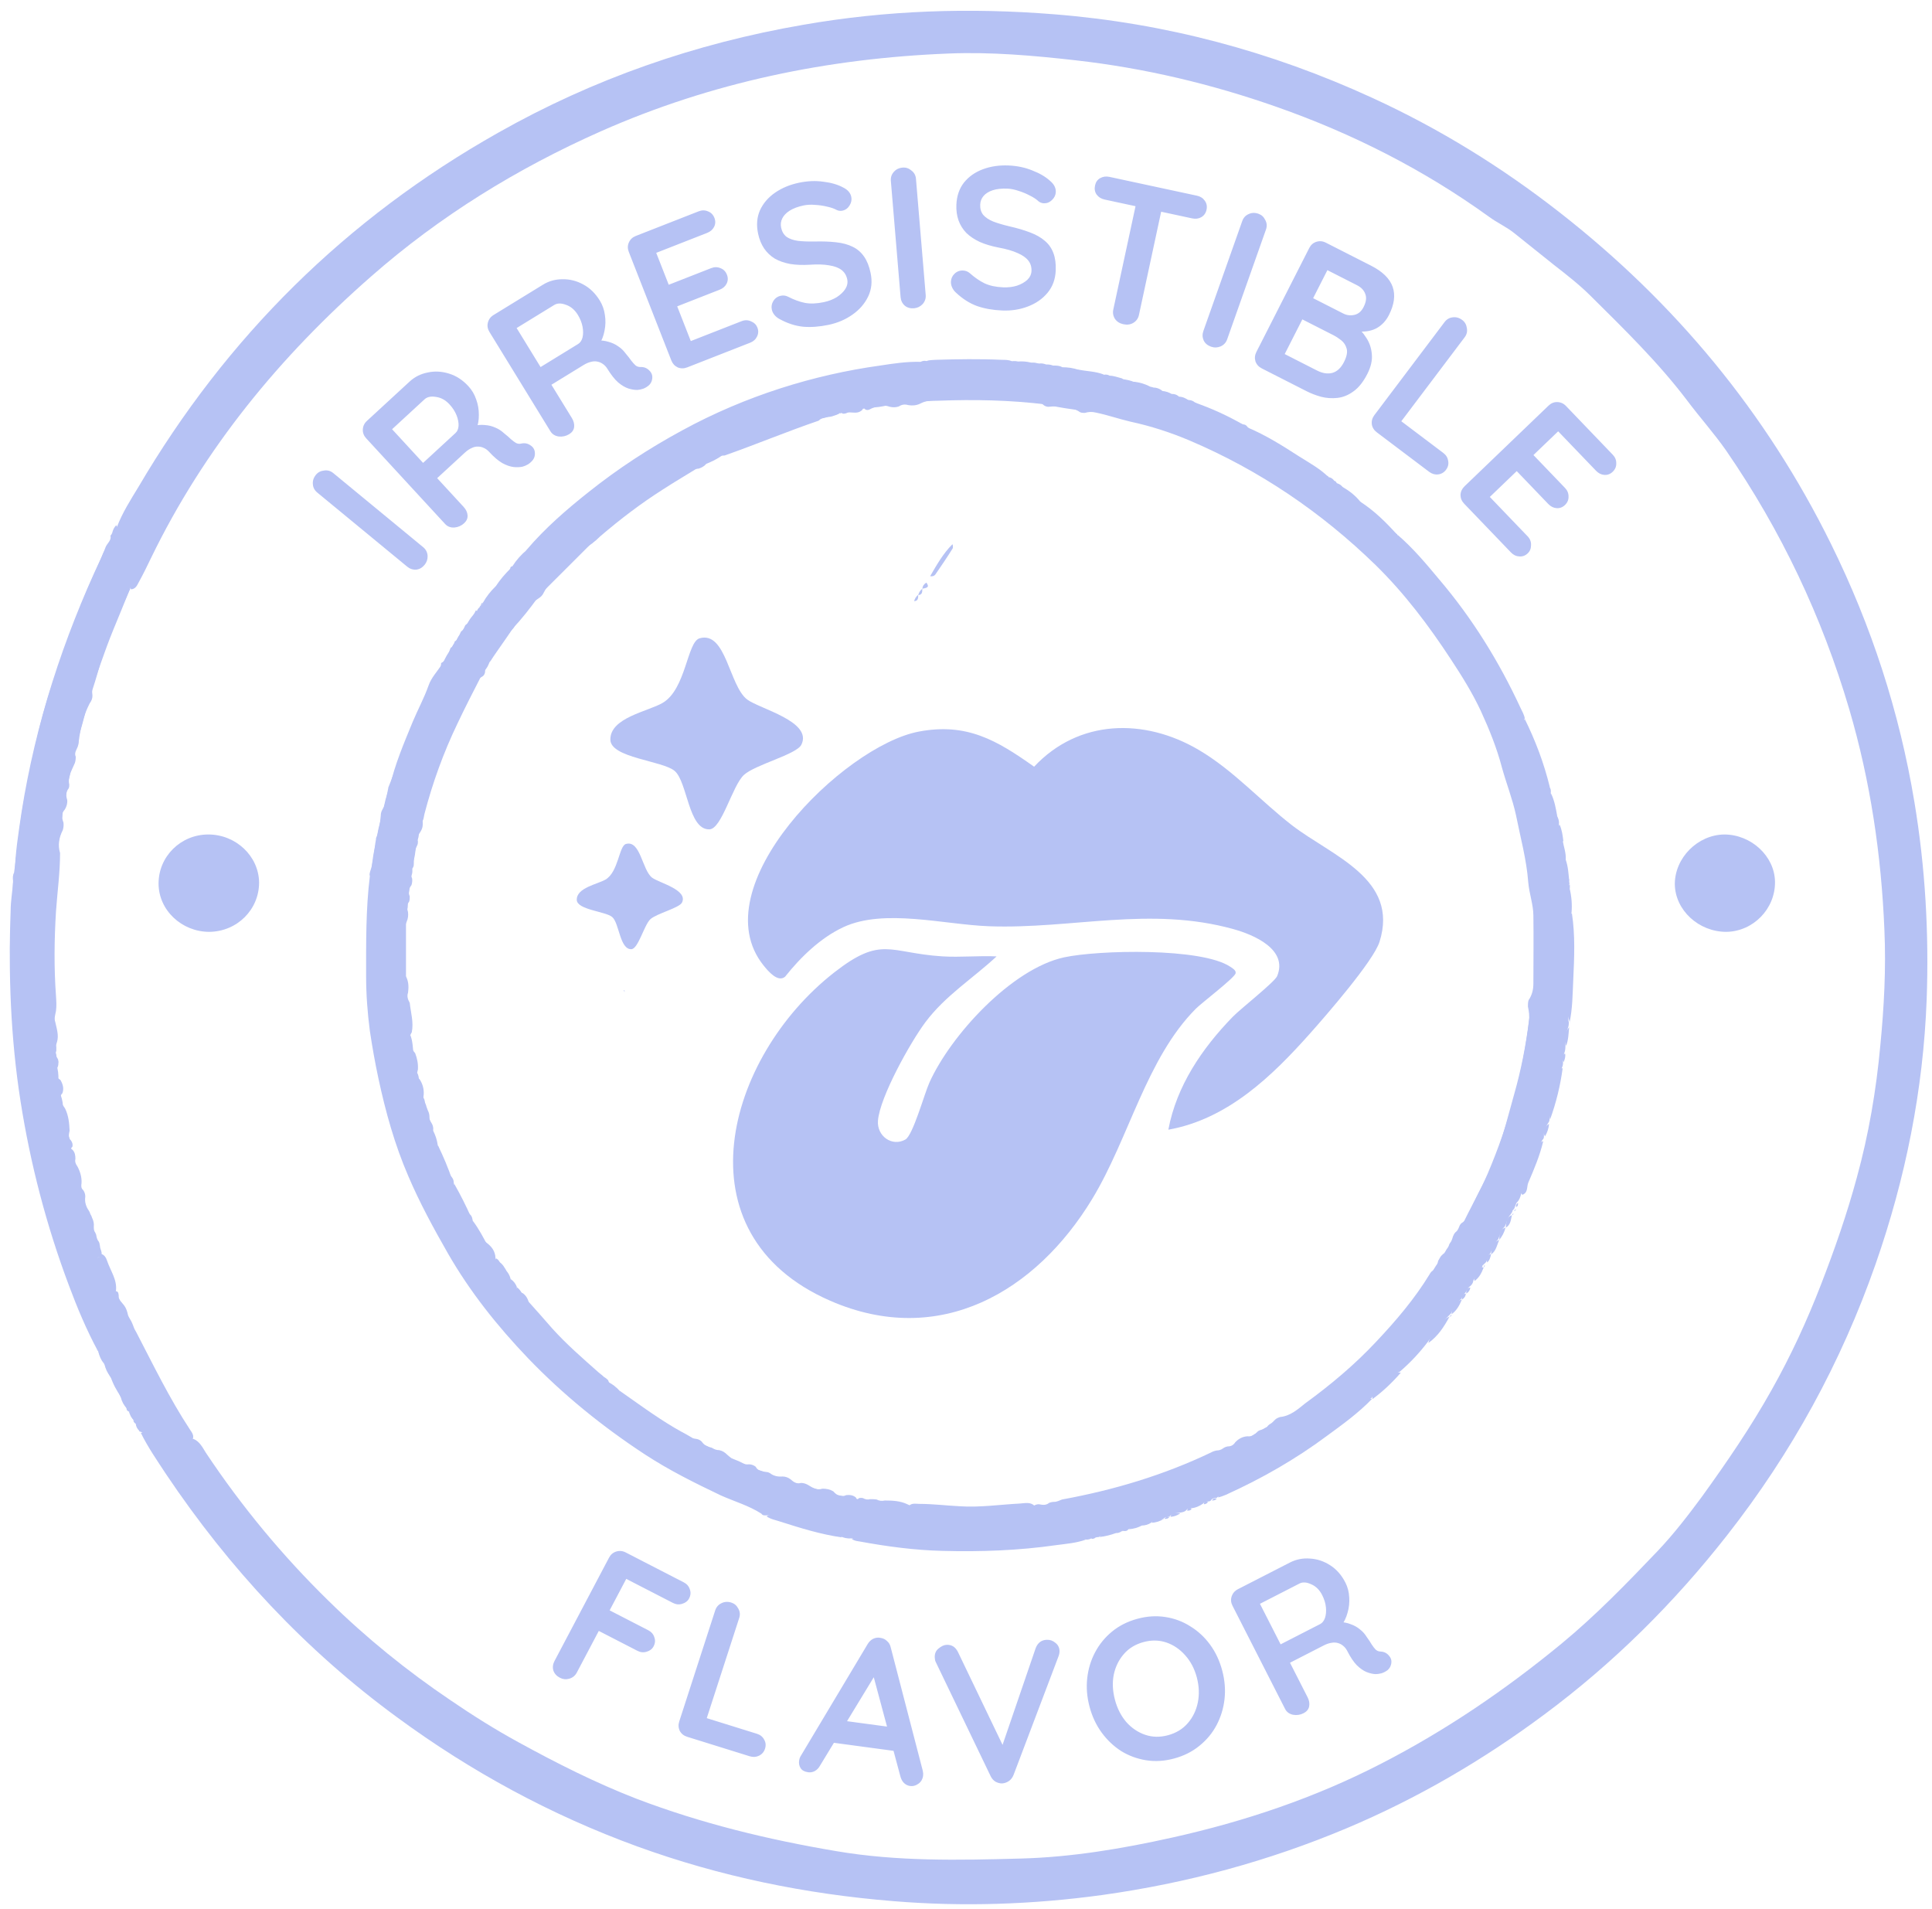<svg xmlns="http://www.w3.org/2000/svg" fill="none" viewBox="0 0 166 164" height="164" width="166">
<path fill="#B6C2F4" d="M10.051 45.262C10.52 44.042 11.223 42.938 11.896 41.834C19.451 28.967 29.729 18.772 42.819 11.394C50.988 6.776 59.744 3.726 69.026 2.129C76.171 0.88 83.346 0.647 90.579 1.228C100.125 1.983 109.232 4.423 117.899 8.403C123.668 11.046 129.027 14.357 134.005 18.249C143.932 26.004 151.75 35.444 157.314 46.714C160.798 53.772 163.2 61.15 164.488 68.905C165.425 74.54 165.747 80.175 165.542 85.868C165.249 93.652 163.727 101.233 161.15 108.611C158.192 117.063 153.946 124.818 148.412 131.876C143.844 137.715 138.631 142.885 132.687 147.3C127.416 151.221 121.794 154.503 115.732 157.059C108.968 159.906 101.97 161.793 94.678 162.81C88.734 163.623 82.731 163.827 76.757 163.333C69.202 162.723 61.852 161.213 54.737 158.627C47.328 155.926 40.476 152.208 34.151 147.561C26.245 141.781 19.685 134.723 14.268 126.648C13.507 125.486 12.716 124.353 12.101 123.104C12.833 122.93 13.038 123.598 13.36 123.976C13.946 124.702 14.59 125.225 15.498 125.457C15.761 125.225 15.586 124.963 15.556 124.731C15.381 123.743 15.586 123.54 16.64 123.627C17.167 123.86 17.401 124.353 17.694 124.818C20.769 129.436 24.283 133.677 28.236 137.54C31.457 140.706 34.971 143.553 38.719 146.08C40.593 147.358 42.526 148.578 44.546 149.681C47.826 151.482 51.164 153.167 54.678 154.532C60.242 156.652 65.981 158.047 71.838 159.034C77.109 159.935 82.409 159.818 87.709 159.673C92.072 159.557 96.406 158.831 100.71 157.872C106.977 156.478 113.009 154.445 118.69 151.511C124.224 148.665 129.349 145.179 134.18 141.2C137.138 138.76 139.803 136.001 142.438 133.241C143.814 131.789 145.044 130.192 146.245 128.565C148.383 125.602 150.432 122.611 152.219 119.416C153.858 116.511 155.264 113.461 156.465 110.353C157.636 107.333 158.69 104.312 159.539 101.175C160.564 97.457 161.208 93.652 161.56 89.818C161.882 86.507 162.058 83.195 161.911 79.913C161.648 73.465 160.711 67.133 158.895 60.946C156.552 52.988 153.038 45.581 148.324 38.726C147.27 37.216 146.04 35.851 144.956 34.399C142.467 31.116 139.539 28.27 136.64 25.394C135.674 24.436 134.59 23.593 133.507 22.751C132.394 21.851 131.281 20.979 130.169 20.079C129.466 19.498 128.646 19.149 127.943 18.627C122.35 14.589 116.23 11.481 109.7 9.187C104.078 7.212 98.338 5.847 92.394 5.178C88.792 4.772 85.161 4.452 81.53 4.598C71.164 5.004 61.15 7.066 51.633 11.278C44.429 14.473 37.782 18.569 31.867 23.768C24.048 30.623 17.548 38.523 12.979 47.934C12.657 48.602 12.335 49.27 11.984 49.909C11.808 50.2 11.72 50.577 11.281 50.635C10.813 50.17 11.135 49.706 11.31 49.27C11.867 47.963 12.657 46.772 13.067 45.407C13.214 44.913 13.331 44.419 13.184 43.926C12.979 43.228 12.57 43.083 12.013 43.548C11.545 43.897 11.34 44.448 10.959 44.855C10.754 45.117 10.608 45.523 10.139 45.291L10.051 45.262Z"></path>
<path fill="#B6C2F4" d="M10.051 45.261C10.666 45.029 10.812 44.419 11.135 43.954C11.369 43.606 11.632 43.315 11.984 43.083C12.657 42.676 12.774 42.705 13.184 43.344C13.536 43.925 13.507 44.506 13.36 45.116C13.097 46.103 12.657 46.975 12.189 47.846C11.896 48.427 11.603 48.979 11.34 49.56C11.193 49.88 11.076 50.228 11.193 50.577C11.193 50.606 11.164 50.664 11.135 50.693C10.695 51.738 10.168 52.726 9.7 53.772C8.909 55.543 8.558 57.431 7.943 59.261C7.884 59.435 7.943 59.61 7.943 59.784C7.943 60.016 7.855 60.22 7.709 60.423C7.181 61.44 6.918 62.514 6.772 63.647C6.772 63.822 6.742 63.967 6.684 64.141C6.567 64.431 6.362 64.693 6.508 65.012C6.508 65.274 6.479 65.506 6.362 65.709C6.127 66.261 5.805 66.784 5.952 67.394C5.952 67.51 5.952 67.626 5.893 67.743C5.659 68.033 5.659 68.382 5.776 68.73C5.805 69.021 5.717 69.311 5.571 69.543C5.249 69.892 5.307 70.27 5.454 70.676C5.483 70.909 5.454 71.112 5.395 71.315C5.073 71.954 4.956 72.593 5.161 73.29C5.161 74.975 4.927 76.631 4.81 78.315C4.663 80.726 4.634 83.137 4.81 85.548C4.839 85.983 4.868 86.419 4.81 86.855C4.751 87.174 4.634 87.494 4.751 87.813C4.868 88.365 5.073 88.946 4.897 89.527C4.839 89.672 4.81 89.817 4.839 89.963C4.839 90.079 4.839 90.195 4.839 90.282C4.722 90.544 4.839 90.776 4.985 91.008C5.015 91.124 5.044 91.241 5.015 91.357C5.015 91.502 4.985 91.676 4.897 91.763C4.487 92.257 4.81 92.519 5.19 92.78C5.395 93.129 5.512 93.506 5.366 93.913C4.868 94.465 5.366 94.842 5.6 95.249C5.893 95.859 5.952 96.498 5.981 97.137C5.922 97.427 5.834 97.747 6.098 97.979C6.215 98.154 6.274 98.328 6.215 98.531C6.069 98.647 6.098 98.706 6.244 98.793C6.449 99.025 6.479 99.286 6.479 99.577C6.42 99.809 6.508 100.013 6.654 100.216C6.889 100.652 7.035 101.145 7.006 101.639C6.976 101.871 6.947 102.075 7.152 102.249C7.269 102.423 7.328 102.598 7.328 102.801C7.269 103.237 7.357 103.614 7.621 103.992C7.679 104.079 7.738 104.195 7.767 104.311C7.826 104.398 7.884 104.515 7.914 104.631C8.031 104.863 8.089 105.125 8.06 105.386C8.06 105.56 8.06 105.735 8.177 105.88C8.206 105.938 8.236 106.025 8.265 106.083C8.294 106.315 8.353 106.519 8.499 106.693C8.558 106.809 8.558 106.925 8.587 107.042C8.587 107.245 8.704 107.419 8.733 107.623C8.733 107.71 8.733 107.797 8.675 107.884C8.148 108.349 7.855 107.884 7.591 107.594C7.24 107.158 6.977 106.635 6.742 106.141C6.039 104.631 5.015 103.237 5.102 101.436C5.102 101.232 5.102 101 4.956 100.855C4.048 99.78 3.843 98.473 3.697 97.137C3.638 96.585 3.463 96.12 3.082 95.714C2.613 95.22 2.526 94.61 2.76 93.971C2.965 93.448 2.877 93.013 2.555 92.548C1.501 90.95 1.061 89.178 1.061 87.261C1.061 85.344 0.856 83.427 0.856 81.51C0.856 79.564 1.12 77.618 1.12 75.672C1.091 75.44 1.091 75.178 1.208 74.975C1.53 72.71 1.706 70.415 2.174 68.178C3.082 63.647 3.96 59.145 6.098 54.962C6.186 54.817 6.274 54.643 6.303 54.469C6.713 51.767 8.148 49.473 9.085 46.975C9.231 46.655 9.583 46.423 9.495 46.016C9.553 45.958 9.612 45.871 9.641 45.784C9.7 45.523 9.817 45.29 9.993 45.116L10.051 45.261Z"></path>
<path fill="#B6C2F4" d="M1.149 75.817C1.413 76.572 1.296 77.328 1.208 78.083C1.149 78.576 1.091 79.07 1.091 79.564C1.091 80.842 1.061 82.091 1.091 83.369C1.149 85.17 1.354 86.942 1.266 88.743C1.266 89.178 1.501 89.469 1.647 89.817C2.028 90.834 2.262 91.909 3.023 92.751C3.375 93.129 3.287 93.622 3.111 94.087C2.789 94.9 2.789 95.249 3.463 95.801C3.873 96.12 3.931 96.469 3.96 96.933C4.048 97.979 4.224 99.025 4.663 100.012C4.692 100.099 4.692 100.216 4.751 100.245C5.776 100.855 5.395 101.9 5.542 102.772C5.629 103.295 5.717 103.759 6.01 104.166C6.332 104.602 6.508 105.066 6.684 105.56C6.976 106.344 7.533 107.041 7.972 107.768C8.031 107.855 8.148 107.942 8.236 108C8.558 108.145 8.558 107.884 8.616 107.709C8.968 107.768 9.114 108.058 9.202 108.319C9.495 109.191 10.08 109.946 9.963 110.905C9.729 111.689 9.436 112.357 8.558 112.763C7.914 113.054 8.177 113.838 8.323 114.448C8.441 114.971 8.851 115.465 8.382 116.017C7.416 114.216 6.625 112.328 5.922 110.44C3.99 105.299 2.613 100.012 1.764 94.61C0.915 89.178 0.71 83.718 0.915 78.228C0.915 77.444 1.061 76.63 1.12 75.846L1.149 75.817Z"></path>
<path fill="#B6C2F4" d="M8.411 115.988C8.441 115.465 8.294 115 8.089 114.535C7.914 114.129 7.884 113.751 7.914 113.315C7.914 112.763 8.236 112.386 8.763 112.212C9.524 111.95 9.553 111.95 9.436 111.195C9.348 110.614 9.671 110.875 9.876 110.934C10.168 110.904 10.168 111.108 10.198 111.282C10.198 111.427 10.198 111.544 10.286 111.66C10.315 111.718 10.344 111.776 10.403 111.834C10.491 111.95 10.578 112.037 10.666 112.153C10.842 112.386 10.93 112.676 10.988 112.938C11.018 113.083 11.105 113.199 11.164 113.315C11.34 113.577 11.428 113.867 11.545 114.158C11.603 114.274 11.662 114.361 11.72 114.477C13.184 117.295 14.561 120.141 16.318 122.813C16.493 123.075 16.728 123.365 16.523 123.714C16.464 123.714 16.406 123.714 16.347 123.714C15.556 123.772 15.527 123.83 15.732 124.527C15.791 124.701 15.849 124.847 15.879 125.021C15.966 125.282 15.966 125.544 15.703 125.718C15.469 125.892 15.264 125.718 15.059 125.602C14.502 125.224 13.77 125.137 13.419 124.498C13.126 124.004 12.687 123.656 12.365 123.22C12.277 123.104 12.16 123.017 12.013 122.988C11.955 122.988 11.955 122.929 11.955 122.9C11.838 122.697 11.808 122.436 11.633 122.29C11.633 122.29 11.574 122.029 11.428 121.942C11.252 121.739 11.34 121.361 11.018 121.245C10.9 121.187 10.871 121.1 10.871 120.983C10.725 120.635 10.608 120.286 10.344 119.996C10.11 119.386 9.846 118.776 9.436 118.224C9.261 117.846 9.173 117.469 8.909 117.12V117.062C8.734 116.714 8.587 116.365 8.411 116.046C8.353 116.046 8.353 115.988 8.353 115.929L8.411 115.988Z"></path>
<path fill="#B6C2F4" d="M9.114 47.091C9.261 47.614 8.968 48.05 8.763 48.427C8.031 49.763 7.679 51.274 6.977 52.639C6.83 52.871 6.83 53.162 6.83 53.423C6.889 54.062 6.713 54.672 6.391 55.195C5.747 56.24 5.307 57.402 4.839 58.535C4.4 59.639 4.048 60.801 3.785 61.992C3.55 62.979 3.375 63.996 2.994 64.954C2.848 65.332 2.936 65.768 2.818 66.174C2.233 68.324 2.145 70.56 1.676 72.739C1.589 73.116 1.676 73.494 1.676 73.9C1.676 74.336 1.618 74.772 1.266 75.12C1.296 73.32 1.589 71.548 1.852 69.776C3.053 62.166 5.425 54.875 8.704 47.904C8.821 47.643 8.909 47.352 9.114 47.149V47.091Z"></path>
<path fill="#B6C2F4" d="M9.495 118.253C10.051 118.718 10.491 119.241 10.403 120.025C10.022 119.473 9.7 118.892 9.495 118.253Z"></path>
<path fill="#B6C2F4" d="M8.441 116.104C8.938 116.278 8.88 116.714 8.909 117.121C8.675 116.83 8.529 116.482 8.441 116.104Z"></path>
<path fill="#B6C2F4" d="M8.968 117.178C9.407 117.44 9.553 117.817 9.495 118.282C9.231 117.963 9.056 117.585 8.968 117.178Z"></path>
<path fill="#B6C2F4" d="M10.373 120.025C10.813 120.2 10.988 120.548 10.9 121.013C10.637 120.723 10.461 120.403 10.373 120.025Z"></path>
<path fill="#B6C2F4" d="M11.076 121.274C11.603 121.274 11.486 121.681 11.486 121.971C11.252 121.797 11.164 121.536 11.076 121.274Z"></path>
<path fill="#B6C2F4" d="M11.662 122.32C12.072 122.378 12.013 122.639 11.984 122.93C11.779 122.755 11.691 122.552 11.662 122.32Z"></path>
<path fill="#B6C2F4" d="M11.457 121.971C11.603 122.029 11.662 122.175 11.662 122.32C11.515 122.233 11.457 122.117 11.457 121.971Z"></path>
<path fill="#B6C2F4" d="M9.671 45.93C9.671 45.93 9.583 46.075 9.524 46.162C9.524 46.046 9.553 45.988 9.671 45.93Z"></path>
<path fill="#B6C2F4" d="M11.164 50.605C10.695 51.796 10.198 52.958 9.729 54.12C8.968 55.979 8.353 57.896 7.679 59.784C7.504 59.61 7.562 59.406 7.65 59.203C7.914 58.39 8.177 57.576 8.411 56.763C8.47 56.531 8.587 56.298 8.587 56.095C8.587 55.456 8.704 54.933 9.173 54.41C9.436 54.12 9.524 53.626 9.612 53.219C9.729 52.755 9.934 52.348 10.198 51.971C10.373 51.709 10.578 51.448 10.578 51.099C10.578 50.751 10.783 50.547 11.135 50.576L11.164 50.605Z"></path>
<path fill="#B6C2F4" d="M7.533 60.365C7.269 61.556 6.947 62.718 6.567 63.88C6.479 63.589 6.508 63.299 6.567 63.008C6.801 62.253 6.977 61.469 7.182 60.714C7.24 60.511 7.328 60.394 7.504 60.365H7.533Z"></path>
<path fill="#B6C2F4" d="M4.839 91.415C4.985 91.88 5.044 92.344 5.015 92.838C4.956 92.838 4.897 92.838 4.839 92.809C4.575 92.606 4.165 92.925 4.048 92.664C3.843 92.228 4.4 92.344 4.546 92.112C4.693 91.88 4.605 91.589 4.839 91.415Z"></path>
<path fill="#B6C2F4" d="M5.22 94.087C5.366 94.494 5.425 94.9 5.425 95.336C4.927 95.278 5.132 94.581 4.634 94.494C4.575 94.494 4.634 94.29 4.722 94.203C4.868 94.087 5.044 94.087 5.22 94.087Z"></path>
<path fill="#B6C2F4" d="M6.127 65.68C6.098 66.29 5.952 66.871 5.776 67.452C5.571 67.307 5.571 67.103 5.629 66.9C5.776 66.493 5.805 66.029 6.127 65.68Z"></path>
<path fill="#B6C2F4" d="M5.132 71.374C5.073 71.984 5.073 72.565 4.868 73.145C4.634 72.507 4.78 71.926 5.132 71.374Z"></path>
<path fill="#B6C2F4" d="M5.366 69.602C5.395 69.979 5.366 70.328 5.22 70.676C4.956 70.066 4.956 69.921 5.366 69.602Z"></path>
<path fill="#B6C2F4" d="M7.152 102.975C7.328 103.382 7.474 103.789 7.504 104.224C7.035 103.905 6.977 103.469 7.152 102.975Z"></path>
<path fill="#B6C2F4" d="M5.717 67.8C5.747 68.12 5.659 68.41 5.542 68.701C5.337 68.352 5.22 68.033 5.717 67.8Z"></path>
<path fill="#B6C2F4" d="M4.722 90.34C4.868 90.572 4.868 90.805 4.839 91.066C4.4 90.892 4.458 90.63 4.722 90.34Z"></path>
<path fill="#B6C2F4" d="M5.805 97.457C5.981 97.66 5.981 97.922 5.952 98.183C5.659 98.009 5.425 97.776 5.805 97.457Z"></path>
<path fill="#B6C2F4" d="M6.449 64.257C6.479 64.518 6.449 64.751 6.274 64.954C5.952 64.635 6.157 64.431 6.449 64.257Z"></path>
<path fill="#B6C2F4" d="M8.119 106.083C8.324 106.316 8.353 106.606 8.411 106.868C7.972 106.722 8.119 106.374 8.119 106.083Z"></path>
<path fill="#B6C2F4" d="M6.83 101.901C6.976 102.046 7.006 102.25 6.977 102.453C6.596 102.366 6.537 102.191 6.83 101.901Z"></path>
<path fill="#B6C2F4" d="M6.303 99.78C6.449 99.925 6.479 100.128 6.449 100.332C6.069 100.245 6.04 100.041 6.303 99.78Z"></path>
<path fill="#B6C2F4" d="M7.972 105.618C7.972 105.618 8.119 105.851 8.089 105.996C7.826 105.938 7.679 105.851 7.972 105.618Z"></path>
<path fill="#B6C2F4" d="M4.458 87.174C4.517 87.407 4.546 87.639 4.488 87.871C4.253 87.639 4.253 87.407 4.458 87.174Z"></path>
<path fill="#B6C2F4" d="M8.499 107.216C8.499 107.216 8.646 107.448 8.616 107.593C8.353 107.535 8.206 107.448 8.499 107.216Z"></path>
<path fill="#B6C2F4" d="M7.591 104.457C7.591 104.457 7.709 104.631 7.709 104.747C7.621 104.66 7.591 104.573 7.591 104.457Z"></path>
<path fill="#B6C2F4" d="M4.663 89.817C4.663 89.817 4.663 89.934 4.663 89.992C4.663 89.963 4.605 89.904 4.605 89.876C4.605 89.876 4.634 89.847 4.663 89.817Z"></path>
<path fill="#B6C2F4" d="M6.069 98.706C6.069 98.706 6.069 98.822 6.069 98.88C6.069 98.851 6.01 98.793 6.01 98.764C6.01 98.764 6.04 98.735 6.069 98.706Z"></path>
<path fill="#B6C2F4" d="M10.11 111.456C10.11 111.456 10.256 111.66 10.256 111.805C9.993 111.805 9.788 111.718 10.11 111.456Z"></path>
<path fill="#B6C2F4" d="M10.256 111.805C10.403 111.892 10.432 112.038 10.403 112.183C10.256 112.096 10.227 111.95 10.256 111.805Z"></path>
<path fill="#B6C2F4" d="M10.783 113.054C10.93 113.141 10.959 113.286 10.959 113.461C10.813 113.374 10.783 113.228 10.783 113.054Z"></path>
<path fill="#B6C2F4" d="M11.34 114.245C11.34 114.245 11.486 114.391 11.457 114.507C11.369 114.449 11.34 114.362 11.34 114.245Z"></path>
<path fill="#B6C2F4" d="M40.974 52.494C40.974 52.494 41.062 52.261 41.179 52.203C41.237 52.145 41.296 52.087 41.325 52C41.325 52 41.501 51.884 41.501 51.768C41.794 51.245 42.145 50.809 42.555 50.403C43.111 49.967 43.609 49.502 43.843 48.834C43.843 48.747 43.902 48.66 43.99 48.66C44.634 48.398 44.898 47.788 45.249 47.237C46.83 45.378 48.675 43.78 50.578 42.27C53.097 40.266 55.761 38.523 58.602 36.983C64.078 33.992 69.964 32.191 75.615 31.407C76.757 31.232 77.899 31.058 79.07 31.087C79.246 31.087 79.422 31.087 79.598 31.029C79.832 30.913 80.125 30.942 80.388 30.913C82.292 30.855 84.166 30.826 86.069 30.913C86.362 30.913 86.655 30.913 86.948 31.029C87.123 31.058 87.299 31.058 87.475 31.058C87.826 31.029 88.207 31.058 88.558 31.145C88.792 31.261 89.027 31.232 89.29 31.232C89.466 31.203 89.641 31.232 89.817 31.29C90.052 31.436 90.286 31.407 90.52 31.407C90.754 31.407 91.018 31.407 91.223 31.523C91.662 31.842 92.16 31.755 92.658 31.755C93.36 31.9 94.122 31.9 94.795 32.162C94.942 32.278 95.147 32.278 95.322 32.278C95.703 32.278 96.054 32.423 96.406 32.51C96.699 32.801 97.109 32.801 97.489 32.801C97.928 32.859 98.338 32.975 98.748 33.178C98.866 33.266 98.983 33.324 99.1 33.295C99.363 33.295 99.598 33.382 99.803 33.527C100.037 33.788 100.359 33.904 100.71 33.846C100.915 33.846 101.091 33.904 101.237 34.021C101.472 34.282 101.765 34.398 102.145 34.369C102.35 34.369 102.526 34.456 102.672 34.573C104.019 35.241 105.308 36.083 106.801 36.461C106.948 36.461 107.065 36.519 107.153 36.635C107.563 37.187 108.236 37.332 108.763 37.681C110.286 38.668 111.955 39.481 113.39 40.614C113.595 40.788 113.888 40.788 114.122 40.934C114.239 41.137 114.473 41.166 114.62 41.311C114.707 41.311 114.795 41.369 114.825 41.456C114.942 41.66 115.176 41.689 115.352 41.834C115.908 42.154 116.406 42.531 116.816 43.025C117.724 44.158 118.749 45.174 120.037 45.901C120.564 46.83 121.267 47.672 122.028 48.369C123.727 49.909 124.986 51.797 126.303 53.656C128.06 56.125 129.554 58.739 130.754 61.498C130.784 61.585 130.872 61.643 130.93 61.701C131.633 63.648 132.394 65.594 133.097 67.569C133.243 67.714 133.273 67.917 133.243 68.121C133.361 68.789 133.39 69.457 133.771 70.067C133.888 70.299 133.975 70.531 133.946 70.793C134.005 71.287 133.829 71.809 134.268 72.216C134.356 72.739 134.561 73.262 134.532 73.814C134.503 74.423 134.59 75.033 134.825 75.585C134.825 75.701 134.825 75.818 134.854 75.934C134.795 76.05 134.795 76.166 134.854 76.282C135.03 76.98 135.088 77.706 135.03 78.403C134.356 80.349 134.18 82.237 134.883 84.27C135.205 85.17 134.825 86.216 134.795 87.204C134.795 87.407 134.708 87.61 134.795 87.814C134.795 87.93 134.795 88.046 134.766 88.162C134.59 88.685 134.444 89.208 134.503 89.76C134.503 89.992 134.503 90.224 134.415 90.457C134.327 90.689 134.21 90.921 134.298 91.183C134.298 91.357 134.298 91.561 134.21 91.706C133.829 93.158 133.448 94.639 133.126 96.121C133.156 96.266 133.097 96.382 133.009 96.498C132.804 96.818 132.628 97.166 132.658 97.573C132.658 97.718 132.658 97.834 132.511 97.951C131.867 99.461 131.311 101.029 130.696 102.569C130.637 102.83 130.549 103.092 130.344 103.295C130.227 103.382 130.257 103.556 130.169 103.644C130.169 103.702 130.139 103.76 130.11 103.818C130.081 103.876 130.022 103.934 129.964 103.992C129.964 104.05 129.934 104.108 129.905 104.166C129.876 104.224 129.817 104.283 129.788 104.341C129.495 104.631 129.495 105.067 129.261 105.415C128.939 105.677 128.88 106.112 128.734 106.461C128.382 106.81 128.236 107.274 128.031 107.71C127.797 107.884 127.826 108.204 127.68 108.436C127.621 108.494 127.563 108.552 127.504 108.61C127.445 108.697 127.299 108.727 127.387 108.843C126.918 109.075 126.889 109.627 126.596 110.005C126.567 110.237 126.45 110.411 126.245 110.556C126.069 110.702 126.011 110.934 125.893 111.079C125.718 111.224 125.659 111.457 125.542 111.602C125.132 111.922 124.898 112.415 124.664 112.851C124.664 112.851 124.546 112.967 124.488 113.025C123.814 113.722 123.229 114.507 122.672 115.291C121.97 116.22 121.179 117.063 120.271 117.847C119.158 118.283 118.456 119.154 117.841 120.113C116.055 121.1 114.62 122.61 112.921 123.743C111.779 124.527 110.579 125.225 109.407 125.951C107.855 126.909 106.157 127.635 104.605 128.623L104.546 128.681H104.488C104.488 128.681 104.166 128.71 104.078 128.855C103.99 129.001 103.844 129.001 103.726 129.001C103.58 129.001 103.463 129.059 103.375 129.175C103.053 129.407 102.702 129.552 102.321 129.581C102.175 129.552 102.057 129.581 101.94 129.727C101.794 129.901 101.56 129.93 101.355 129.959C101.032 129.959 100.74 130.046 100.505 130.249V130.308H100.418C100.271 130.366 100.095 130.337 99.978 130.453V130.511H99.891C99.568 130.598 99.188 130.511 98.895 130.83C98.661 130.976 98.397 131.063 98.104 131.063C97.694 131.15 97.255 131.121 96.933 131.411C96.845 131.528 96.699 131.557 96.552 131.527C96.494 131.498 96.435 131.528 96.376 131.557C96.201 131.673 96.025 131.731 95.849 131.702C95.322 131.644 94.854 131.76 94.415 132.05C94.297 132.05 94.18 132.079 94.063 132.108C93.917 132.108 93.8 132.137 93.712 132.196C93.536 132.283 93.36 132.283 93.185 132.254C91.633 132.341 90.081 132.66 88.529 132.66C88.177 132.66 87.826 132.718 87.475 132.602C86.889 132.37 86.596 131.963 86.772 131.353C87.035 130.54 87.27 129.669 88.412 129.669C88.558 129.669 88.646 129.523 88.763 129.407C88.909 129.291 89.085 129.233 89.261 129.233C89.554 129.291 89.876 129.349 90.139 129.117C90.286 129.059 90.432 129.03 90.579 129.03C90.813 129.03 91.018 128.913 91.252 128.826C95.703 128.013 99.978 126.735 104.049 124.789C104.195 124.702 104.371 124.644 104.546 124.615C104.722 124.615 104.927 124.556 105.074 124.44C105.191 124.353 105.337 124.295 105.483 124.266C105.776 124.266 105.981 124.15 106.128 123.918C106.421 123.598 106.772 123.424 107.182 123.395C107.563 123.453 107.826 123.22 108.06 122.988C108.119 122.93 108.177 122.901 108.265 122.872C108.5 122.785 108.792 122.756 108.939 122.494C108.997 122.436 109.056 122.378 109.114 122.349C109.29 122.262 109.407 122.117 109.554 121.971C109.671 121.855 109.817 121.797 109.993 121.739C110.871 121.652 111.516 121.071 112.131 120.577C114.327 118.98 116.406 117.237 118.251 115.262C119.949 113.461 121.56 111.573 122.848 109.453C122.877 109.395 122.936 109.307 122.994 109.249C123.287 109.046 123.463 108.756 123.551 108.407C123.551 108.32 123.609 108.262 123.639 108.204C123.697 108.088 123.756 108 123.814 107.913C123.873 107.855 123.932 107.797 123.99 107.739C124.283 107.565 124.4 107.303 124.488 107.013C124.488 106.955 124.546 106.868 124.576 106.81C124.722 106.635 124.781 106.432 124.839 106.229C124.898 106.083 124.956 105.967 125.074 105.851C125.279 105.706 125.337 105.473 125.425 105.27C125.484 105.183 125.513 105.125 125.601 105.067C125.893 104.892 126.069 104.602 126.186 104.312C126.684 103.092 127.358 101.93 127.914 100.739C128.939 98.561 129.466 96.237 130.11 93.971C130.696 91.909 131.106 89.818 131.369 87.697C131.428 87.291 131.369 86.884 131.281 86.478C131.281 86.274 131.281 86.1 131.34 85.926C131.633 85.49 131.75 85.025 131.75 84.502C131.75 82.556 131.779 80.61 131.75 78.664C131.75 77.735 131.399 76.805 131.311 75.818C131.164 73.843 130.637 71.954 130.257 70.037C129.964 68.672 129.437 67.336 129.056 65.971C128.617 64.286 127.973 62.689 127.24 61.091C126.508 59.523 125.601 58.071 124.664 56.647C122.76 53.743 120.681 50.983 118.192 48.544C113.536 44.013 108.236 40.411 102.233 37.855C100.593 37.158 98.895 36.606 97.138 36.228C96.142 35.996 95.147 35.647 94.151 35.444C93.8 35.357 93.507 35.386 93.214 35.473C93.068 35.473 92.921 35.473 92.804 35.415C91.955 34.834 91.018 34.863 90.081 34.95C89.934 34.95 89.788 34.892 89.671 34.805C89.495 34.631 89.319 34.514 89.056 34.514C86.245 34.369 83.404 34.253 80.593 34.34C80.066 34.34 79.539 34.427 79.041 34.689C78.719 34.834 78.397 34.863 78.046 34.805C77.753 34.718 77.489 34.747 77.226 34.921C76.962 35.008 76.728 35.008 76.464 34.95C75.82 34.718 75.264 34.892 74.707 35.182C74.59 35.241 74.473 35.241 74.356 35.182C74.239 35.037 74.151 35.066 74.092 35.212C73.858 35.444 73.595 35.473 73.272 35.444C73.097 35.444 72.892 35.386 72.716 35.502C72.599 35.531 72.511 35.56 72.394 35.531C72.277 35.444 72.189 35.415 72.101 35.531C72.043 35.56 71.984 35.589 71.925 35.618C71.779 35.676 71.662 35.705 71.516 35.764C71.398 35.792 71.281 35.822 71.193 35.822C70.871 35.822 70.579 35.909 70.344 36.141C67.621 37.071 64.986 38.174 62.262 39.133C61.559 39.133 61.003 39.423 60.564 39.975C60.388 40.12 60.212 40.208 60.008 40.266C59.539 40.266 59.158 40.527 58.778 40.73C56.904 41.631 55.147 42.705 53.565 44.013C52.658 44.768 51.574 45.407 51.018 46.539C50.959 46.598 50.901 46.685 50.842 46.714C49.144 47.788 47.679 49.124 46.713 50.925C46.625 51.129 46.479 51.274 46.303 51.39C45.337 51.971 44.722 52.842 44.195 53.83C44.166 53.917 44.107 53.975 44.048 54.033C43.258 54.788 42.701 55.66 42.233 56.618C42.204 56.706 42.145 56.764 42.116 56.822C41.794 57.054 41.676 57.344 41.676 57.751C41.647 57.925 41.559 58.071 41.384 58.158C41.091 58.303 40.857 58.535 40.681 58.826C39.363 61.091 38.397 63.502 37.577 66C37.167 67.22 36.874 68.498 36.435 69.689C36.347 69.95 36.23 70.241 36.318 70.56C36.347 70.88 36.318 71.141 36.142 71.432C35.966 71.693 35.82 71.955 35.908 72.274C35.908 72.39 35.908 72.506 35.849 72.623C35.586 73.116 35.556 73.639 35.556 74.162C35.556 74.278 35.556 74.394 35.498 74.511C35.264 74.801 35.264 75.15 35.41 75.469C35.439 75.672 35.41 75.876 35.352 76.05C35.117 76.341 35.059 76.66 35.205 77.008C35.205 77.183 35.205 77.328 35.147 77.473C34.912 77.764 34.971 78.054 35.059 78.374C35.088 78.664 35.059 78.925 34.941 79.187C34.532 80.145 34.795 81.133 34.736 82.121C34.736 82.731 34.561 83.399 34.941 84.009C35.117 84.415 35.117 84.851 35.059 85.287C34.941 85.606 35.059 85.897 35.205 86.158C35.293 87 35.556 87.814 35.381 88.685C34.971 89.353 35.205 89.934 35.674 90.486C35.849 90.951 35.937 91.386 35.908 91.88C35.82 92.2 35.761 92.49 36.054 92.722C36.318 93.129 36.435 93.565 36.406 94.029C36.376 94.262 36.347 94.465 36.493 94.668C36.552 94.814 36.611 94.93 36.64 95.075C36.669 95.191 36.728 95.278 36.757 95.394C36.874 95.598 36.904 95.83 36.904 96.034C36.904 96.179 36.962 96.324 37.05 96.44C37.167 96.614 37.226 96.789 37.226 96.992C37.167 97.457 37.284 97.834 37.548 98.212C37.577 98.27 37.606 98.357 37.636 98.444C37.958 99.374 38.133 100.361 38.807 101.117C38.924 101.262 38.983 101.407 38.983 101.581C39.129 102.656 39.685 103.527 40.359 104.312C40.505 104.428 40.564 104.573 40.593 104.747C40.739 105.59 41.149 106.258 41.823 106.78C42.204 107.071 42.467 107.39 42.555 107.884C42.555 108.117 42.614 108.32 42.877 108.407C43.082 108.523 43.228 108.698 43.346 108.901C43.404 108.988 43.463 109.075 43.521 109.191C43.668 109.366 43.785 109.569 43.843 109.772C43.902 110.034 43.99 110.266 44.224 110.411C44.283 110.469 44.312 110.527 44.37 110.585C44.458 110.847 44.663 111.021 44.927 111.108C45.132 111.254 45.278 111.457 45.366 111.689C45.571 112.415 45.952 112.967 46.537 113.49C47.826 114.681 49.144 115.872 50.256 117.266C50.696 117.818 51.252 118.166 51.955 118.341C52.072 118.399 52.16 118.486 52.248 118.573C52.365 118.951 52.657 119.125 53.009 119.27C53.068 119.328 53.126 119.386 53.185 119.444C53.565 120.2 54.209 120.664 54.912 121.071C55.849 121.623 56.786 122.204 57.694 122.843C58.338 123.308 59.07 123.511 59.861 123.627C60.037 123.656 60.183 123.743 60.3 123.859C60.476 124.121 60.74 124.295 61.062 124.353C61.12 124.353 61.208 124.411 61.267 124.44C61.413 124.527 61.589 124.586 61.794 124.586C62.087 124.644 62.291 124.789 62.496 124.992C63.024 125.457 63.609 125.864 64.371 125.805C64.576 125.805 64.781 125.893 64.927 126.009C65.132 126.415 65.542 126.415 65.923 126.474C66.01 126.474 66.069 126.532 66.157 126.561C66.479 126.822 66.86 126.88 67.24 126.851C67.504 126.851 67.709 126.938 67.914 127.083C68.177 127.316 68.441 127.519 68.822 127.403C69.026 127.403 69.202 127.461 69.378 127.548C69.788 127.781 70.139 128.071 70.666 127.897C71.018 127.897 71.311 127.955 71.603 128.129C71.896 128.478 72.277 128.652 72.716 128.449C73.009 128.42 73.302 128.449 73.536 128.652C73.595 128.797 73.683 128.855 73.8 128.71C73.917 128.681 74.034 128.681 74.151 128.71C74.356 128.826 74.561 128.855 74.766 128.797C74.971 128.797 75.147 128.797 75.322 128.826C75.527 128.942 75.762 128.971 76.025 128.913C76.699 128.913 77.343 128.942 77.958 129.233C79.217 129.756 79.305 130.976 79.715 132.021C79.949 132.602 79.627 132.835 79.07 132.864C78.221 132.922 77.431 132.689 76.611 132.573C75.439 132.399 74.268 132.225 73.097 132.167C72.775 132.196 72.482 132.108 72.189 131.992C70.725 131.411 69.173 131.237 67.709 130.743C67.065 130.54 66.479 130.133 65.776 130.191C65.63 130.191 65.513 130.191 65.425 130.046C64.341 129.349 63.111 129 61.94 128.478C59.685 127.403 57.46 126.299 55.381 124.934C51.75 122.552 48.382 119.822 45.366 116.685C42.731 113.926 40.388 110.992 38.485 107.681C37.255 105.532 36.054 103.324 35.088 101.058C33.917 98.357 33.126 95.511 32.511 92.635C32.218 91.27 31.984 89.934 31.779 88.569C31.574 87 31.457 85.432 31.457 83.834C31.457 80.959 31.428 78.112 31.779 75.266C31.72 75.121 31.779 74.975 31.808 74.859C32.13 73.959 32.13 73.029 32.306 72.1V72.042V72.013C32.57 71.403 32.657 70.735 32.716 70.067C32.716 69.863 32.775 69.689 32.862 69.544C33.185 68.992 33.214 68.324 33.36 67.714C33.36 67.656 33.36 67.627 33.389 67.598C34.092 65.884 34.619 64.083 35.41 62.398C36.142 60.801 36.786 59.145 37.694 57.606C37.811 57.432 37.899 57.257 37.899 57.025V56.967C38.455 56.676 38.514 56.125 38.719 55.66C38.924 55.544 39.012 55.34 39.07 55.108C39.422 54.934 39.451 54.527 39.627 54.237C39.832 54.12 39.89 53.888 39.978 53.714C40.417 53.394 40.652 52.929 40.886 52.436L40.974 52.494Z"></path>
<path fill="#B6C2F4" d="M17.899 71.693C20.271 71.693 22.233 73.552 22.262 75.817C22.262 78.141 20.388 80.029 17.987 80.058C15.615 80.058 13.624 78.199 13.624 75.905C13.624 73.581 15.527 71.693 17.899 71.693Z"></path>
<path fill="#B6C2F4" d="M148.324 80.058C145.952 80.058 143.932 78.199 143.902 75.963C143.902 73.697 145.864 71.722 148.148 71.693C150.462 71.693 152.482 73.552 152.511 75.759C152.541 78.083 150.637 80.029 148.324 80.058Z"></path>
<path fill="#B6C2F4" d="M73.185 132.253C73.39 132.021 73.683 132.05 73.946 132.108C75.381 132.34 76.816 132.311 78.221 132.747C78.456 132.834 78.748 132.805 79.012 132.776C79.773 132.776 79.802 132.689 79.422 131.992C79.217 131.585 79.041 131.178 79.1 130.743C79.129 130.336 78.953 130.162 78.573 130.046C78.309 129.959 77.958 129.9 78.016 129.494C78.251 129.087 78.631 129.203 78.983 129.203C80.154 129.203 81.296 129.349 82.467 129.407C84.195 129.523 85.923 129.261 87.621 129.174C88.09 129.145 88.587 129 88.939 129.436C88.939 129.842 88.734 129.959 88.382 129.929C87.855 129.871 87.562 130.104 87.416 130.627C87.358 130.888 87.182 131.091 87.094 131.353C86.889 131.876 87.035 132.195 87.592 132.369C87.914 132.486 88.236 132.486 88.558 132.369C88.851 132.253 89.173 132.195 89.437 132.282C90.374 132.544 91.252 132.282 92.16 132.137C92.54 132.079 92.921 131.963 93.273 132.282C92.453 132.573 91.603 132.631 90.754 132.747C87.504 133.212 84.254 133.328 80.974 133.241C78.573 133.183 76.201 132.863 73.829 132.427C73.624 132.398 73.419 132.369 73.243 132.253H73.185Z"></path>
<path fill="#B6C2F4" d="M130.989 61.76C130.403 61.556 130.315 60.946 130.139 60.511C129.524 59.029 128.646 57.722 127.914 56.328C127.416 55.428 126.567 54.759 126.128 53.83C125.396 52.291 124.107 51.158 123.199 49.734C123.024 49.444 122.76 49.27 122.467 49.096C121.501 48.486 120.945 47.469 120.242 46.627C120.095 46.452 120.066 46.191 120.095 45.959C121.413 47.091 122.555 48.456 123.668 49.793C126.508 53.133 128.792 56.822 130.637 60.801C130.784 61.12 130.989 61.44 131.018 61.788L130.989 61.76Z"></path>
<path fill="#B6C2F4" d="M104.664 128.681C104.751 127.954 105.454 127.896 105.923 127.693C106.772 127.373 107.533 126.938 108.236 126.386C108.968 125.805 109.847 125.544 110.608 125.05C112.131 124.033 113.712 123.104 115.059 121.855C115.791 121.187 116.582 120.635 117.46 120.228C117.577 120.17 117.753 120.17 117.899 120.17C116.728 121.39 115.352 122.378 114.005 123.365C111.311 125.369 108.412 127.025 105.337 128.419C105.132 128.506 104.898 128.593 104.664 128.651V128.681Z"></path>
<path fill="#B6C2F4" d="M134.883 87.872C134.59 86.971 134.737 86.071 134.795 85.17C134.795 84.88 134.854 84.647 134.708 84.328C134.268 83.457 134.239 82.469 134.034 81.511C134.034 81.365 134.063 81.22 134.122 81.075C134.268 80.639 134.356 80.174 134.385 79.71C134.415 79.216 134.561 78.722 135.059 78.461C135.352 80.349 135.264 82.266 135.176 84.183C135.118 85.403 135.118 86.652 134.854 87.872H134.883Z"></path>
<path fill="#B6C2F4" d="M37.987 57.083C38.163 57.373 37.987 57.606 37.87 57.838C37.431 58.738 36.903 59.61 36.552 60.539C36.113 61.585 35.644 62.63 35.205 63.676C34.678 64.925 34.209 66.203 33.77 67.481C33.741 67.597 33.594 67.626 33.477 67.655C33.917 65.68 34.707 63.85 35.469 61.992C35.908 60.946 36.435 59.987 36.816 58.913C37.05 58.215 37.577 57.693 37.958 57.083H37.987Z"></path>
<path fill="#B6C2F4" d="M114.18 40.991C113.741 41.049 113.36 40.933 113.009 40.672C112.306 40.033 111.428 39.655 110.608 39.161C109.583 38.581 108.617 37.883 107.562 37.361C107.328 37.244 107.152 37.012 107.182 36.721C108.763 37.39 110.198 38.29 111.633 39.219C112.511 39.771 113.419 40.265 114.151 40.991H114.18Z"></path>
<path fill="#B6C2F4" d="M65.864 130.278C66.245 130.017 66.596 130.162 66.948 130.336C67.797 130.743 68.704 131.004 69.641 131.15C70.461 131.295 71.194 131.672 72.043 131.76C72.218 131.76 72.277 131.934 72.306 132.079C70.52 131.818 68.822 131.295 67.094 130.743C66.684 130.598 66.245 130.54 65.864 130.278Z"></path>
<path fill="#B6C2F4" d="M120.066 45.959C120.066 45.959 119.861 45.988 119.803 45.959C118.514 45.32 117.401 44.477 116.845 43.083C118.075 43.867 119.1 44.884 120.066 45.959Z"></path>
<path fill="#B6C2F4" d="M133.156 67.627C132.951 67.627 132.833 67.54 132.775 67.307C132.482 65.971 131.984 64.693 131.369 63.444C131.106 62.921 130.93 62.34 130.989 61.73C131.926 63.618 132.658 65.564 133.156 67.598V67.627Z"></path>
<path fill="#B6C2F4" d="M106.83 36.518C106.596 36.867 106.303 36.664 106.069 36.518C105.396 36.199 104.751 35.879 104.107 35.56C103.756 35.386 103.434 35.182 103.053 35.124C102.731 35.095 102.702 34.863 102.702 34.601C104.136 35.095 105.513 35.734 106.83 36.489V36.518Z"></path>
<path fill="#B6C2F4" d="M130.784 102.627C130.52 102.365 130.725 102.104 130.842 101.901C131.399 100.768 131.838 99.577 132.248 98.386C132.306 98.212 132.423 98.096 132.599 98.037C132.306 99.287 131.809 100.448 131.311 101.61C131.164 101.959 131.311 102.482 130.784 102.656V102.627Z"></path>
<path fill="#B6C2F4" d="M117.929 120.199C117.87 119.793 118.016 119.444 118.338 119.183C118.631 118.921 118.895 118.631 119.158 118.37C119.481 118.05 119.861 117.847 120.359 117.934C119.627 118.776 118.836 119.531 117.929 120.199Z"></path>
<path fill="#B6C2F4" d="M133.185 96.178C133.097 95.859 133.156 95.568 133.243 95.22C133.478 94.319 133.77 93.419 133.888 92.489C133.917 92.228 133.946 91.879 134.268 91.763C134.063 93.274 133.712 94.726 133.185 96.178Z"></path>
<path fill="#B6C2F4" d="M122.731 115.378C122.907 114.565 123.844 113.403 124.546 113.112C124.078 113.984 123.551 114.797 122.731 115.378Z"></path>
<path fill="#B6C2F4" d="M32.394 72.157C32.54 73 32.189 73.813 32.218 74.655C32.218 74.8 32.042 74.888 31.896 74.917C31.984 73.987 32.101 73.058 32.394 72.157Z"></path>
<path fill="#B6C2F4" d="M43.873 48.834C43.814 49.648 43.404 50.141 42.584 50.403C42.936 49.822 43.404 49.299 43.873 48.834Z"></path>
<path fill="#B6C2F4" d="M45.278 47.236C45.103 48.224 44.839 48.485 44.019 48.66C44.37 48.108 44.781 47.643 45.278 47.236Z"></path>
<path fill="#B6C2F4" d="M133.8 70.124C133.126 69.602 133.243 68.876 133.273 68.178C133.565 68.788 133.683 69.456 133.8 70.124Z"></path>
<path fill="#B6C2F4" d="M32.804 70.124C33.038 70.763 32.716 71.373 32.628 71.983C32.628 72.012 32.482 72.041 32.394 72.07C32.423 71.402 32.628 70.763 32.804 70.124Z"></path>
<path fill="#B6C2F4" d="M134.825 75.643C134.415 75.149 134.297 74.452 134.532 73.871C134.737 74.452 134.766 75.062 134.825 75.643Z"></path>
<path fill="#B6C2F4" d="M92.687 31.784C92.16 31.987 91.633 32.19 91.252 31.551C91.75 31.551 92.218 31.609 92.687 31.784Z"></path>
<path fill="#B6C2F4" d="M134.297 72.274C134.093 72.274 133.858 72.216 133.858 71.954C133.858 71.576 133.712 71.199 134.005 70.85C134.21 71.315 134.268 71.78 134.327 72.274H134.297Z"></path>
<path fill="#B6C2F4" d="M38.836 55.718C38.983 56.24 38.631 56.589 38.426 56.996C38.338 57.141 38.163 57.083 38.045 56.996C38.25 56.531 38.485 56.066 38.836 55.689V55.718Z"></path>
<path fill="#B6C2F4" d="M124.722 112.909C124.751 112.299 124.927 111.805 125.601 111.66C125.396 112.154 125.161 112.589 124.722 112.909Z"></path>
<path fill="#B6C2F4" d="M134.561 89.846C134.327 89.323 134.444 88.713 134.825 88.249C134.766 88.801 134.766 89.353 134.561 89.846Z"></path>
<path fill="#B6C2F4" d="M40.974 52.494C40.974 53.104 40.739 53.598 40.066 53.772C40.271 53.278 40.593 52.871 40.974 52.494Z"></path>
<path fill="#B6C2F4" d="M33.477 67.772C33.594 68.353 33.331 68.876 33.243 69.428C33.243 69.544 33.067 69.573 32.95 69.602C33.038 68.963 33.184 68.353 33.448 67.772H33.477Z"></path>
<path fill="#B6C2F4" d="M128.119 107.768C128.119 107.216 128.236 106.751 128.822 106.519C128.617 106.954 128.558 107.477 128.119 107.768Z"></path>
<path fill="#B6C2F4" d="M126.684 110.062C126.655 109.685 126.86 109.365 127.006 109.075C127.094 108.901 127.27 108.842 127.475 108.901C127.299 109.365 127.094 109.772 126.684 110.062Z"></path>
<path fill="#B6C2F4" d="M97.519 32.859C96.845 33.12 96.787 33.091 96.435 32.568C96.816 32.626 97.167 32.684 97.519 32.859Z"></path>
<path fill="#B6C2F4" d="M94.473 132.05C94.854 131.585 95.322 131.44 95.908 131.701C95.439 131.876 94.971 131.992 94.473 132.05Z"></path>
<path fill="#B6C2F4" d="M102.174 34.427C101.618 34.718 101.501 34.689 101.267 34.079C101.618 34.079 101.911 34.224 102.174 34.427Z"></path>
<path fill="#B6C2F4" d="M100.74 33.905C100.183 34.166 100.125 34.166 99.832 33.585C100.154 33.614 100.476 33.701 100.74 33.905Z"></path>
<path fill="#B6C2F4" d="M129.378 105.473C129.437 105.066 129.378 104.573 129.905 104.398C129.817 104.805 129.788 105.241 129.378 105.473Z"></path>
<path fill="#B6C2F4" d="M128.822 106.519C128.822 106.083 128.822 105.619 129.349 105.473C129.261 105.88 129.056 106.229 128.822 106.519Z"></path>
<path fill="#B6C2F4" d="M132.746 97.631C132.482 97.166 132.658 96.818 133.097 96.556C133.068 96.934 132.951 97.282 132.746 97.631Z"></path>
<path fill="#B6C2F4" d="M39.715 54.294C39.715 54.701 39.715 55.108 39.158 55.166C39.275 54.817 39.451 54.527 39.715 54.294Z"></path>
<path fill="#B6C2F4" d="M96.991 131.382C97.255 130.83 97.723 131.034 98.163 131.034C97.811 131.237 97.401 131.353 96.991 131.382Z"></path>
<path fill="#B6C2F4" d="M89.29 31.261C89.027 31.494 88.763 31.552 88.558 31.174C88.822 31.116 89.056 31.174 89.29 31.261Z"></path>
<path fill="#B6C2F4" d="M90.549 31.435C90.256 31.668 89.993 31.726 89.847 31.319C90.11 31.29 90.344 31.348 90.549 31.435Z"></path>
<path fill="#B6C2F4" d="M98.953 130.83C99.129 130.278 99.598 130.569 99.949 130.511C99.656 130.714 99.305 130.801 98.953 130.83Z"></path>
<path fill="#B6C2F4" d="M134.356 91.241C134.151 90.95 134.093 90.689 134.473 90.514C134.532 90.776 134.444 91.008 134.356 91.241Z"></path>
<path fill="#B6C2F4" d="M100.564 130.308C100.71 129.814 101.091 129.988 101.413 130.017C101.15 130.192 100.886 130.308 100.564 130.308Z"></path>
<path fill="#B6C2F4" d="M127.767 108.465C127.767 108.174 127.65 107.826 128.119 107.738C128.06 108 128.002 108.29 127.767 108.465Z"></path>
<path fill="#B6C2F4" d="M95.381 32.307C95.147 32.539 94.942 32.51 94.854 32.191C95.059 32.162 95.234 32.191 95.381 32.307Z"></path>
<path fill="#B6C2F4" d="M87.504 31.087C87.299 31.29 87.123 31.319 86.977 31.058C87.152 30.999 87.328 31.029 87.504 31.087Z"></path>
<path fill="#B6C2F4" d="M79.627 31.028C79.48 31.29 79.275 31.29 79.1 31.087C79.275 30.999 79.451 30.97 79.627 31.028Z"></path>
<path fill="#B6C2F4" d="M40.095 53.772C40.095 54.062 40.095 54.295 39.744 54.324C39.802 54.091 39.919 53.917 40.095 53.772Z"></path>
<path fill="#B6C2F4" d="M125.601 111.66C125.601 111.399 125.601 111.166 125.952 111.137C125.923 111.37 125.806 111.544 125.601 111.66Z"></path>
<path fill="#B6C2F4" d="M39.158 55.166C39.217 55.456 39.217 55.718 38.807 55.718C38.865 55.485 38.953 55.311 39.158 55.166Z"></path>
<path fill="#B6C2F4" d="M114.678 41.369C114.415 41.369 114.18 41.369 114.18 40.991C114.415 41.049 114.561 41.166 114.678 41.369Z"></path>
<path fill="#B6C2F4" d="M115.381 41.892C115.117 41.892 114.883 41.863 114.854 41.515C115.088 41.573 115.264 41.689 115.381 41.892Z"></path>
<path fill="#B6C2F4" d="M125.981 111.137C125.981 110.876 125.981 110.644 126.333 110.615C126.303 110.847 126.186 111.021 125.981 111.137Z"></path>
<path fill="#B6C2F4" d="M101.999 129.785C102.057 129.523 102.116 129.349 102.379 129.639C102.292 129.785 102.145 129.785 101.999 129.785Z"></path>
<path fill="#B6C2F4" d="M93.77 132.196C93.829 131.963 93.946 131.847 94.122 132.109C94.004 132.196 93.887 132.225 93.77 132.196Z"></path>
<path fill="#B6C2F4" d="M99.129 33.352C98.895 33.614 98.807 33.469 98.778 33.236C98.924 33.236 99.041 33.236 99.129 33.352Z"></path>
<path fill="#B6C2F4" d="M103.434 129.232C103.463 129 103.551 128.826 103.785 129.058C103.697 129.174 103.58 129.232 103.434 129.232Z"></path>
<path fill="#B6C2F4" d="M134.883 76.34C134.737 76.224 134.708 76.108 134.883 75.992C134.883 76.108 134.883 76.224 134.883 76.34Z"></path>
<path fill="#B6C2F4" d="M130.257 103.702C130.257 103.557 130.286 103.411 130.432 103.353C130.432 103.498 130.432 103.644 130.257 103.702Z"></path>
<path fill="#B6C2F4" d="M104.136 128.913C104.224 128.739 104.371 128.71 104.546 128.739C104.458 128.884 104.312 128.913 104.136 128.913Z"></path>
<path fill="#B6C2F4" d="M100.037 130.482C100.154 130.336 100.3 130.307 100.476 130.336C100.359 130.482 100.213 130.511 100.037 130.482Z"></path>
<path fill="#B6C2F4" d="M41.501 51.768C41.501 51.768 41.442 51.971 41.325 52C41.325 51.884 41.384 51.797 41.501 51.768Z"></path>
<path fill="#B6C2F4" d="M130.081 104.05C130.081 104.05 130.169 103.934 130.227 103.876C130.257 103.992 130.169 104.021 130.081 104.05Z"></path>
<path fill="#B6C2F4" d="M96.435 131.557C96.435 131.557 96.523 131.439 96.611 131.528C96.552 131.528 96.494 131.528 96.435 131.557Z"></path>
<path fill="#B6C2F4" d="M129.905 104.398C129.905 104.398 129.993 104.282 130.022 104.224C130.052 104.34 129.993 104.369 129.905 104.398Z"></path>
<path fill="#B6C2F4" d="M41.354 52C41.354 52 41.267 52.145 41.208 52.203C41.208 52.087 41.267 52.029 41.354 52Z"></path>
<path fill="#B6C2F4" d="M127.475 108.9C127.475 108.9 127.475 108.726 127.592 108.668C127.563 108.755 127.533 108.842 127.475 108.9Z"></path>
<path fill="#B6C2F4" d="M124.546 113.112C124.546 113.112 124.664 112.996 124.722 112.938C124.722 113.054 124.664 113.112 124.546 113.112Z"></path>
<path fill="#B6C2F4" d="M125.63 105.27C126.333 103.76 127.182 102.336 127.826 100.826C129.642 96.556 130.871 92.112 131.399 87.523C131.428 87.174 131.516 86.826 131.574 86.477C131.691 86.594 131.721 86.739 131.721 86.884C131.604 87.988 131.721 89.121 131.252 90.166C131.164 90.341 131.223 90.573 131.164 90.776C130.813 92.664 130.403 94.581 129.759 96.411C129.349 97.544 129.144 98.735 128.705 99.868C128.47 100.419 128.148 100.942 127.943 101.523C127.533 102.569 126.948 103.556 126.45 104.573C126.274 104.921 126.098 105.27 125.659 105.328L125.63 105.27Z"></path>
<path fill="#B6C2F4" d="M41.354 58.071C40.652 59.436 39.949 60.801 39.305 62.166C38.104 64.664 37.167 67.249 36.464 69.95C36.406 70.212 36.406 70.473 36.201 70.676C35.937 70.502 36.054 70.27 36.142 70.037C36.699 68.411 37.05 66.755 37.694 65.158C38.075 64.228 38.309 63.212 38.69 62.282C38.983 61.585 39.275 60.888 39.744 60.249C40.066 59.842 40.242 59.319 40.476 58.826C40.652 58.448 40.915 58.129 41.384 58.041L41.354 58.071Z"></path>
<path fill="#B6C2F4" d="M60.037 40.15C59.012 40.788 57.958 41.398 56.933 42.067C55.059 43.257 53.272 44.623 51.574 46.075C51.34 46.278 51.135 46.54 50.813 46.685C50.988 45.901 51.545 45.407 52.13 44.913C52.277 44.797 52.54 44.739 52.657 44.593C53.038 44.013 53.682 43.809 54.151 43.403C54.854 42.793 55.556 42.212 56.376 41.834C57.46 41.311 58.455 40.585 59.568 40.179C59.685 40.12 59.861 40.179 60.007 40.179L60.037 40.15Z"></path>
<path fill="#B6C2F4" d="M45.337 111.747C46.04 112.531 46.742 113.316 47.445 114.129C48.675 115.494 50.051 116.685 51.428 117.905C51.662 118.108 51.955 118.282 52.101 118.573C51.223 118.573 50.696 118.079 50.198 117.469C48.997 116.046 47.709 114.739 46.245 113.548C45.659 113.054 45.425 112.415 45.308 111.718L45.337 111.747Z"></path>
<path fill="#B6C2F4" d="M89.846 34.746C86.772 34.369 83.697 34.311 80.622 34.427C80.066 34.427 79.51 34.485 78.924 34.514C79.392 34.078 80.037 34.136 80.593 34.107C82.467 34.049 84.341 33.991 86.215 34.107C87.211 34.166 88.236 34.253 89.231 34.253C89.583 34.253 89.817 34.369 89.876 34.746H89.846Z"></path>
<path fill="#B6C2F4" d="M53.185 119.444C54.766 120.548 56.288 121.68 57.958 122.668C58.631 123.075 59.363 123.394 60.007 123.888C58.983 123.801 58.075 123.394 57.255 122.755C56.581 122.232 55.82 121.855 55.059 121.419C54.356 121.012 53.682 120.606 53.302 119.851C53.243 119.734 53.214 119.56 53.185 119.415V119.444Z"></path>
<path fill="#B6C2F4" d="M50.813 46.684C49.378 48.108 47.972 49.531 46.537 50.954C46.508 50.344 46.977 49.996 47.299 49.618C48.031 48.776 48.851 48.021 49.671 47.265C49.993 46.975 50.344 46.655 50.813 46.684Z"></path>
<path fill="#B6C2F4" d="M34.883 79.187C34.883 80.843 34.883 82.498 34.883 84.154C34.649 84.096 34.59 83.892 34.59 83.689C34.59 82.353 34.59 80.988 34.59 79.652C34.59 79.419 34.649 79.245 34.912 79.187H34.883Z"></path>
<path fill="#B6C2F4" d="M46.215 51.332C45.542 52.261 44.839 53.161 44.048 54.004C44.048 53.975 44.048 53.946 44.048 53.917C44.195 53.074 45.395 51.651 46.215 51.332Z"></path>
<path fill="#B6C2F4" d="M44.078 53.975C43.434 54.933 42.76 55.863 42.116 56.821C42.057 56.473 42.116 56.153 42.379 55.863C42.731 55.427 43.024 54.962 43.316 54.498C43.492 54.207 43.668 53.946 44.078 53.975Z"></path>
<path fill="#B6C2F4" d="M39.041 101.726C39.568 102.656 40.037 103.585 40.476 104.573C40.271 104.573 40.066 104.486 39.978 104.282C39.744 103.585 39.334 103.004 38.982 102.365C38.865 102.162 38.778 101.93 39.041 101.755V101.726Z"></path>
<path fill="#B6C2F4" d="M92.862 35.269C91.955 35.124 91.047 35.037 90.168 34.805C90.344 34.601 90.608 34.63 90.813 34.659C91.369 34.717 91.925 34.776 92.453 34.863C92.687 34.892 92.804 35.066 92.833 35.298L92.862 35.269Z"></path>
<path fill="#B6C2F4" d="M37.635 98.415C38.104 99.373 38.514 100.361 38.865 101.377C38.748 101.29 38.572 101.232 38.514 101.116C38.163 100.245 37.606 99.402 37.635 98.415Z"></path>
<path fill="#B6C2F4" d="M40.652 104.921C41.149 105.589 41.53 106.315 41.911 107.041C41.764 107.041 41.618 107.012 41.53 106.867C41.208 106.344 40.886 105.822 40.564 105.299C40.476 105.153 40.505 105.008 40.652 104.921Z"></path>
<path fill="#B6C2F4" d="M62.467 125.166C63.17 125.369 63.814 125.66 64.429 126.037C64.371 126.095 64.283 126.212 64.224 126.183C63.551 125.979 62.848 125.834 62.438 125.166H62.467Z"></path>
<path fill="#B6C2F4" d="M35.264 88.946C35.469 89.469 35.468 90.021 35.527 90.543C35.293 90.485 35.088 90.369 35.117 90.137C35.117 89.759 34.824 89.411 35.029 89.033C35.059 88.975 35.176 88.975 35.264 88.946Z"></path>
<path fill="#B6C2F4" d="M62.116 39.075C61.618 39.452 61.062 39.714 60.505 39.917C60.857 39.307 61.53 38.959 62.116 39.075Z"></path>
<path fill="#B6C2F4" d="M76.406 34.776C75.82 34.95 75.234 35.008 74.62 35.037C75.176 34.631 75.761 34.456 76.406 34.776Z"></path>
<path fill="#B6C2F4" d="M35.761 72.593C35.674 73.145 35.674 73.668 35.439 74.191C35.293 73.639 35.439 72.942 35.761 72.593Z"></path>
<path fill="#B6C2F4" d="M123.99 107.942C124.136 107.536 124.371 107.158 124.693 106.838C124.751 107.39 124.634 107.826 123.99 107.942Z"></path>
<path fill="#B6C2F4" d="M71.75 128.419C72.13 128.478 72.511 128.507 72.833 128.71C72.16 129 72.101 128.971 71.75 128.419Z"></path>
<path fill="#B6C2F4" d="M52.277 118.747C52.628 118.921 52.95 119.154 53.184 119.473C52.423 119.386 52.394 119.386 52.277 118.747Z"></path>
<path fill="#B6C2F4" d="M123.053 109.336C123.229 108.93 123.463 108.581 123.785 108.262C123.785 108.785 123.727 109.278 123.053 109.336Z"></path>
<path fill="#B6C2F4" d="M69.436 127.81C69.876 127.81 70.286 127.955 70.695 128.158C70.139 128.507 69.817 128.071 69.436 127.81Z"></path>
<path fill="#B6C2F4" d="M64.956 126.241C65.366 126.328 65.776 126.473 66.127 126.735C65.659 126.735 65.103 126.996 64.956 126.241Z"></path>
<path fill="#B6C2F4" d="M42.086 56.822C41.969 57.141 41.823 57.461 41.559 57.693C41.384 57.17 41.501 56.996 42.086 56.822Z"></path>
<path fill="#B6C2F4" d="M37.196 97.108C37.401 97.486 37.548 97.921 37.606 98.357C37.167 98.037 37.079 97.747 37.196 97.108Z"></path>
<path fill="#B6C2F4" d="M107.357 123.539C107.621 123.278 107.914 123.133 108.265 123.017C108.002 123.568 107.797 123.685 107.357 123.539Z"></path>
<path fill="#B6C2F4" d="M66.215 126.764C66.596 126.793 66.947 126.909 67.299 127.141C66.86 127.228 66.45 127.316 66.215 126.764Z"></path>
<path fill="#B6C2F4" d="M35.41 74.568C35.468 74.888 35.41 75.178 35.264 75.469C35.029 75.12 34.912 74.801 35.41 74.568Z"></path>
<path fill="#B6C2F4" d="M108.236 123.017C108.5 122.755 108.792 122.61 109.144 122.465C109.114 123.075 108.675 123.017 108.236 123.017Z"></path>
<path fill="#B6C2F4" d="M68.002 127.344C68.324 127.402 68.617 127.461 68.909 127.635C68.47 127.954 68.207 127.722 68.002 127.344Z"></path>
<path fill="#B6C2F4" d="M60.33 124.092C60.71 124.179 61.032 124.353 61.296 124.585C60.857 124.585 60.476 124.585 60.33 124.092Z"></path>
<path fill="#B6C2F4" d="M89.466 129.407C89.7 129.291 89.934 129.233 90.198 129.291C90.022 129.727 89.759 129.639 89.466 129.407Z"></path>
<path fill="#B6C2F4" d="M35.82 92.141C35.966 92.344 35.996 92.606 35.996 92.867C35.527 92.722 35.586 92.461 35.82 92.141Z"></path>
<path fill="#B6C2F4" d="M105.571 124.469C105.776 124.266 106.011 124.15 106.274 124.092C106.157 124.469 105.981 124.702 105.571 124.469Z"></path>
<path fill="#B6C2F4" d="M44.4 110.586C44.663 110.76 44.81 111.021 44.956 111.312C44.488 111.312 44.371 110.992 44.4 110.586Z"></path>
<path fill="#B6C2F4" d="M71.34 35.705C71.018 35.908 70.666 35.938 70.315 35.996C70.52 35.473 70.959 35.734 71.34 35.705Z"></path>
<path fill="#B6C2F4" d="M35.029 77.589C35.059 77.851 35.029 78.083 34.941 78.315C34.707 78.025 34.649 77.793 35.029 77.589Z"></path>
<path fill="#B6C2F4" d="M43.873 109.888C44.136 110.063 44.312 110.295 44.429 110.615C43.961 110.615 43.873 110.295 43.873 109.888Z"></path>
<path fill="#B6C2F4" d="M35.176 76.166C35.205 76.486 35.117 76.776 35.059 77.066C34.883 76.747 34.736 76.427 35.176 76.166Z"></path>
<path fill="#B6C2F4" d="M42.643 108.116C42.848 108.233 42.965 108.436 43.023 108.639C42.526 108.552 42.467 108.465 42.643 108.116Z"></path>
<path fill="#B6C2F4" d="M35.966 71.547C35.996 71.809 35.966 72.041 35.82 72.245C35.498 71.925 35.703 71.722 35.966 71.547Z"></path>
<path fill="#B6C2F4" d="M36.347 94.261C36.464 94.407 36.523 94.581 36.493 94.784C36.142 94.697 36.084 94.523 36.347 94.261Z"></path>
<path fill="#B6C2F4" d="M74.268 128.972C74.473 128.943 74.649 128.972 74.795 129.088C74.561 129.32 74.385 129.291 74.268 128.972Z"></path>
<path fill="#B6C2F4" d="M77.841 34.601C77.665 34.659 77.489 34.717 77.314 34.659C77.46 34.398 77.665 34.398 77.841 34.601Z"></path>
<path fill="#B6C2F4" d="M34.912 85.577C35 85.751 35.029 85.925 34.971 86.129C34.678 85.984 34.707 85.78 34.912 85.577Z"></path>
<path fill="#B6C2F4" d="M125.22 105.967C125.278 105.735 125.396 105.531 125.571 105.357C125.601 105.648 125.63 105.938 125.22 105.967Z"></path>
<path fill="#B6C2F4" d="M73.185 35.298C73.009 35.356 72.833 35.444 72.657 35.414C72.775 35.095 72.95 35.066 73.185 35.298Z"></path>
<path fill="#B6C2F4" d="M109.114 122.494C109.261 122.32 109.436 122.175 109.671 122.146C109.671 122.523 109.407 122.523 109.114 122.494Z"></path>
<path fill="#B6C2F4" d="M124.693 106.867C124.751 106.635 124.869 106.431 125.044 106.286C125.044 106.577 125.074 106.838 124.693 106.867Z"></path>
<path fill="#B6C2F4" d="M36.904 96.207C36.904 96.207 37.05 96.411 37.021 96.556C36.786 96.498 36.64 96.411 36.904 96.207Z"></path>
<path fill="#B6C2F4" d="M61.384 124.643C61.53 124.643 61.647 124.701 61.735 124.818C61.471 125.05 61.413 124.876 61.384 124.643Z"></path>
<path fill="#B6C2F4" d="M104.868 124.818C104.868 124.818 105.073 124.643 105.22 124.643C105.191 124.847 105.132 125.05 104.868 124.818Z"></path>
<path fill="#B6C2F4" d="M75.527 129.175C75.527 129.175 75.791 129.175 75.879 129.233C75.732 129.436 75.615 129.407 75.527 129.175Z"></path>
<path fill="#B6C2F4" d="M90.725 129.233C90.725 129.233 90.959 129.117 91.076 129.175C90.989 129.407 90.871 129.465 90.725 129.233Z"></path>
<path fill="#B6C2F4" d="M123.785 108.291C123.785 108.145 123.873 108.029 123.99 107.971C123.99 108.116 123.931 108.261 123.785 108.291Z"></path>
<path fill="#B6C2F4" d="M72.072 35.531C72.072 35.531 71.779 35.676 71.603 35.647C71.72 35.502 71.896 35.473 72.072 35.531Z"></path>
<path fill="#B6C2F4" d="M36.581 95.191C36.581 95.191 36.698 95.394 36.669 95.511C36.581 95.424 36.552 95.307 36.581 95.191Z"></path>
<path fill="#B6C2F4" d="M72.306 35.502C72.306 35.502 72.189 35.502 72.13 35.531C72.16 35.444 72.218 35.415 72.306 35.502Z"></path>
<path fill="#B6C2F4" d="M43.346 109.133C43.346 109.133 43.492 109.249 43.521 109.337C43.463 109.249 43.404 109.191 43.346 109.133Z"></path>
<path fill="#B6C2F4" d="M74.268 35.096C74.268 35.096 74.151 35.096 74.092 35.096C74.151 35.008 74.21 35.008 74.268 35.096Z"></path>
<path fill="#B6C2F4" d="M73.741 128.884C73.741 128.884 73.858 128.884 73.917 128.884C73.858 128.972 73.8 128.943 73.741 128.884Z"></path>
<path fill="#B6C2F4" d="M81.852 46.771C81.852 46.771 81.911 47.033 81.852 47.12C81.384 47.875 80.886 48.601 80.388 49.327C80.271 49.502 80.095 49.531 79.92 49.502C80.476 48.543 81.032 47.556 81.823 46.771H81.852Z"></path>
<path fill="#B6C2F4" d="M79.597 50.054C79.832 50.402 79.773 50.49 79.246 50.577C79.275 50.344 79.392 50.17 79.597 50.054Z"></path>
<path fill="#B6C2F4" d="M78.895 51.099C78.895 51.39 78.895 51.622 78.543 51.651C78.602 51.419 78.719 51.244 78.895 51.099Z"></path>
<path fill="#B6C2F4" d="M79.246 50.577C79.246 50.867 79.246 51.099 78.895 51.128C78.953 50.896 79.07 50.722 79.246 50.577Z"></path>
<path fill="#B6C2F4" d="M53.682 85.228C53.682 85.228 53.624 85.141 53.595 85.112C53.595 85.112 53.624 85.083 53.653 85.054C53.653 85.112 53.653 85.17 53.682 85.228Z"></path>
<g clip-path="url(#clip0_1_1132)">
<path fill="#B6C2F4" d="M85.629 82.167C83.565 84.084 81.219 85.538 79.51 87.823C78.231 89.532 75.594 94.25 75.436 96.28C75.332 97.611 76.654 98.544 77.79 97.902C78.444 97.533 79.409 94.004 79.854 93.013C81.676 88.953 86.915 83.231 91.421 82.25C94.353 81.612 103.259 81.403 105.712 83.06C105.891 83.181 106.215 83.356 106.168 83.615C106.099 83.994 103.247 86.159 102.747 86.662C98.485 90.95 97.013 97.778 93.848 102.998C89.018 110.972 80.735 115.851 71.333 111.752C58.15 106.006 62.374 90.822 71.665 83.556C75.77 80.347 76.383 81.876 80.973 82.164C82.508 82.259 84.089 82.094 85.626 82.167H85.629Z"></path>
<path fill="#B6C2F4" d="M100.386 97.056C101.091 93.287 103.28 90.075 105.916 87.359C106.598 86.656 109.526 84.37 109.737 83.854C110.678 81.566 107.729 80.312 106.004 79.831C98.817 77.822 92.125 79.831 85.005 79.578C81.131 79.441 75.954 78.021 72.455 79.659C70.493 80.578 68.783 82.238 67.457 83.911C66.83 84.438 65.989 83.422 65.604 82.942C60.211 76.224 72.443 64.085 78.945 62.853C83.06 62.073 85.647 63.596 88.852 65.87C92.684 61.778 98.318 61.672 103.004 64.43C105.974 66.177 108.339 68.838 111.016 70.906C114.415 73.53 120.247 75.483 118.529 80.919C118.009 82.564 113.942 87.235 112.595 88.749C109.312 92.441 105.499 96.145 100.384 97.056H100.386Z"></path>
<path fill="#B6C2F4" d="M60.107 54.84C62.386 54.177 62.643 58.906 64.192 60.092C65.247 60.898 69.856 61.984 68.852 63.985C68.433 64.82 64.89 65.69 63.925 66.572C62.917 67.493 62.024 71.223 60.951 71.252C59.138 71.301 59.075 67.172 57.964 66.231C56.923 65.349 52.477 65.117 52.444 63.555C52.404 61.651 55.692 61.123 56.942 60.383C58.947 59.201 59.033 55.151 60.107 54.84Z"></path>
<path fill="#B6C2F4" d="M53.777 72.509C55.032 72.145 55.173 74.749 56.028 75.402C56.608 75.846 59.147 76.445 58.595 77.546C58.365 78.005 56.413 78.486 55.882 78.971C55.351 79.456 54.836 81.533 54.245 81.548C53.246 81.576 53.212 79.3 52.599 78.782C52.024 78.297 49.574 78.168 49.557 77.309C49.534 76.262 51.345 75.969 52.034 75.561C53.137 74.91 53.184 72.681 53.777 72.509Z"></path>
</g>
<path fill="#B6C2F4" d="M36.361 47.011C36.593 47.202 36.719 47.448 36.74 47.749C36.752 48.043 36.666 48.302 36.483 48.525C36.277 48.774 36.036 48.912 35.76 48.939C35.475 48.958 35.216 48.872 34.984 48.681L27.258 42.315C27.027 42.123 26.901 41.886 26.882 41.6C26.854 41.308 26.942 41.037 27.148 40.787C27.324 40.573 27.559 40.452 27.851 40.424C28.142 40.38 28.404 40.453 28.635 40.644L36.361 47.011ZM39.879 44.951C39.641 45.17 39.362 45.293 39.042 45.321C38.715 45.34 38.449 45.24 38.246 45.019L31.462 37.656C31.259 37.435 31.163 37.186 31.174 36.908C31.186 36.615 31.303 36.366 31.524 36.163L35.193 32.783C35.634 32.376 36.156 32.115 36.757 32.001C37.359 31.87 37.97 31.904 38.591 32.101C39.205 32.289 39.758 32.651 40.251 33.186C40.548 33.509 40.77 33.886 40.915 34.317C41.07 34.74 41.146 35.18 41.143 35.638C41.149 36.087 41.075 36.509 40.92 36.903L40.663 36.599C41.018 36.507 41.354 36.48 41.671 36.517C41.989 36.538 42.284 36.612 42.557 36.737C42.83 36.847 43.081 37.008 43.309 37.222C43.539 37.403 43.732 37.57 43.889 37.724C44.055 37.869 44.206 37.982 44.341 38.061C44.486 38.132 44.64 38.147 44.805 38.104C45.094 38.043 45.357 38.098 45.595 38.272C45.834 38.428 45.956 38.654 45.96 38.949C45.968 39.145 45.916 39.327 45.803 39.494C45.682 39.652 45.537 39.785 45.369 39.893C45.194 39.992 45.036 40.059 44.895 40.094C44.673 40.142 44.415 40.152 44.122 40.123C43.821 40.087 43.495 39.971 43.143 39.777C42.8 39.575 42.425 39.253 42.018 38.811C41.885 38.667 41.739 38.559 41.578 38.487C41.41 38.407 41.24 38.367 41.068 38.368C40.889 38.361 40.707 38.402 40.524 38.493C40.332 38.575 40.139 38.706 39.944 38.886L37.37 41.256L37.291 40.787L39.838 43.552C40.042 43.773 40.154 44.014 40.176 44.277C40.19 44.531 40.091 44.755 39.879 44.951ZM36.174 39.933L39.142 37.198C39.295 37.057 39.381 36.852 39.401 36.584C39.412 36.306 39.355 36.005 39.229 35.682C39.096 35.349 38.896 35.039 38.63 34.75C38.286 34.376 37.898 34.16 37.467 34.102C37.037 34.027 36.708 34.095 36.478 34.306L33.536 37.017L33.313 36.469L36.634 40.074L36.174 39.933ZM48.908 37.3C48.632 37.469 48.335 37.536 48.016 37.502C47.691 37.458 47.45 37.308 47.292 37.052L42.055 28.52C41.898 28.264 41.852 28.001 41.916 27.731C41.985 27.445 42.147 27.223 42.403 27.066L46.654 24.457C47.166 24.142 47.728 23.987 48.34 23.991C48.956 23.979 49.549 24.129 50.121 24.442C50.686 24.746 51.159 25.207 51.54 25.827C51.769 26.201 51.914 26.614 51.974 27.065C52.044 27.509 52.034 27.956 51.943 28.405C51.862 28.847 51.708 29.247 51.48 29.604L51.286 29.255C51.653 29.233 51.988 29.272 52.292 29.37C52.599 29.452 52.875 29.581 53.118 29.756C53.366 29.916 53.581 30.123 53.763 30.377C53.954 30.599 54.111 30.8 54.236 30.981C54.37 31.156 54.496 31.295 54.614 31.399C54.742 31.497 54.891 31.541 55.061 31.531C55.356 31.526 55.604 31.631 55.804 31.847C56.008 32.047 56.084 32.292 56.032 32.582C56.002 32.776 55.915 32.944 55.772 33.086C55.623 33.219 55.456 33.321 55.27 33.395C55.079 33.458 54.911 33.493 54.766 33.501C54.539 33.505 54.284 33.465 54.002 33.381C53.714 33.286 53.416 33.11 53.108 32.852C52.81 32.587 52.504 32.2 52.19 31.688C52.088 31.52 51.964 31.386 51.821 31.285C51.671 31.173 51.512 31.102 51.343 31.07C51.169 31.028 50.983 31.034 50.785 31.087C50.581 31.131 50.367 31.222 50.14 31.361L47.158 33.191L47.171 32.716L49.138 35.919C49.295 36.175 49.359 36.434 49.33 36.696C49.295 36.947 49.154 37.149 48.908 37.3ZM46.24 31.662L49.679 29.55C49.856 29.442 49.98 29.257 50.051 28.997C50.116 28.727 50.117 28.421 50.056 28.079C49.99 27.727 49.853 27.384 49.648 27.049C49.382 26.616 49.044 26.33 48.632 26.189C48.225 26.033 47.888 26.037 47.622 26.2L44.212 28.293L44.1 27.712L46.664 31.889L46.24 31.662ZM54.625 20.273L60.028 18.156C60.307 18.046 60.574 18.047 60.828 18.158C61.089 18.255 61.275 18.442 61.384 18.722C61.489 18.991 61.479 19.249 61.353 19.497C61.233 19.73 61.034 19.901 60.754 20.011L56.239 21.78L56.276 21.449L57.509 24.594L57.329 24.515L61.103 23.037C61.383 22.927 61.649 22.928 61.904 23.039C62.165 23.135 62.35 23.323 62.459 23.602C62.565 23.871 62.554 24.13 62.428 24.377C62.309 24.61 62.109 24.782 61.83 24.891L58.104 26.351L58.135 26.19L59.411 29.448L59.225 29.353L63.725 27.59C64.004 27.481 64.273 27.487 64.532 27.609C64.797 27.716 64.978 27.893 65.075 28.14C65.18 28.409 65.17 28.667 65.044 28.915C64.928 29.159 64.731 29.335 64.451 29.445L59.049 31.562C58.769 31.671 58.497 31.673 58.232 31.566C57.973 31.444 57.789 31.243 57.68 30.964L54.027 21.642C53.917 21.363 53.918 21.096 54.029 20.841C54.147 20.572 54.346 20.383 54.625 20.273ZM71.194 27.908C70.403 28.074 69.67 28.128 68.997 28.069C68.322 27.999 67.643 27.776 66.962 27.401C66.789 27.307 66.647 27.19 66.534 27.048C66.422 26.907 66.349 26.757 66.316 26.599C66.261 26.339 66.303 26.094 66.444 25.864C66.593 25.62 66.809 25.468 67.091 25.409C67.306 25.363 67.513 25.391 67.71 25.491C68.214 25.75 68.693 25.927 69.15 26.019C69.617 26.11 70.161 26.09 70.783 25.959C71.201 25.87 71.572 25.727 71.896 25.529C72.218 25.32 72.463 25.085 72.633 24.825C72.8 24.554 72.854 24.277 72.794 23.995C72.723 23.656 72.561 23.389 72.307 23.195C72.054 23 71.701 22.868 71.25 22.798C70.796 22.716 70.238 22.698 69.575 22.744C68.945 22.782 68.38 22.759 67.879 22.676C67.375 22.581 66.935 22.426 66.559 22.21C66.192 21.981 65.889 21.691 65.65 21.34C65.409 20.978 65.237 20.554 65.135 20.068C64.98 19.334 65.034 18.667 65.297 18.069C65.572 17.468 66.003 16.964 66.59 16.557C67.177 16.151 67.86 15.865 68.64 15.701C69.374 15.546 70.076 15.516 70.745 15.611C71.423 15.693 71.996 15.861 72.463 16.117C72.845 16.308 73.072 16.573 73.143 16.912C73.196 17.16 73.147 17.407 72.998 17.65C72.849 17.894 72.644 18.044 72.384 18.098C72.215 18.134 72.051 18.115 71.894 18.042C71.68 17.922 71.406 17.826 71.073 17.755C70.737 17.672 70.39 17.622 70.032 17.603C69.671 17.572 69.344 17.588 69.05 17.65C68.565 17.752 68.165 17.901 67.852 18.097C67.551 18.29 67.338 18.512 67.214 18.763C67.09 19.013 67.057 19.279 67.117 19.562C67.188 19.901 67.344 20.163 67.583 20.349C67.832 20.52 68.157 20.635 68.558 20.692C68.957 20.738 69.427 20.757 69.969 20.749C70.673 20.73 71.297 20.752 71.841 20.815C72.397 20.875 72.873 21.005 73.269 21.204C73.662 21.393 73.987 21.673 74.242 22.044C74.495 22.404 74.682 22.872 74.803 23.448C74.958 24.182 74.888 24.858 74.593 25.475C74.298 26.091 73.847 26.611 73.24 27.034C72.644 27.455 71.962 27.746 71.194 27.908ZM79.537 25.34C79.562 25.639 79.474 25.901 79.272 26.127C79.07 26.341 78.825 26.46 78.537 26.484C78.215 26.511 77.948 26.435 77.736 26.256C77.523 26.065 77.404 25.82 77.379 25.521L76.544 15.544C76.519 15.245 76.602 14.989 76.792 14.776C76.982 14.551 77.238 14.426 77.56 14.399C77.837 14.376 78.087 14.459 78.311 14.649C78.546 14.826 78.676 15.064 78.701 15.363L79.537 25.34ZM86.108 26.676C85.301 26.642 84.578 26.513 83.94 26.29C83.303 26.055 82.701 25.671 82.134 25.139C81.989 25.006 81.88 24.857 81.806 24.692C81.732 24.527 81.698 24.363 81.705 24.202C81.716 23.937 81.818 23.71 82.011 23.521C82.216 23.322 82.463 23.228 82.751 23.241C82.97 23.25 83.163 23.327 83.331 23.473C83.754 23.849 84.175 24.138 84.594 24.341C85.025 24.544 85.558 24.659 86.192 24.686C86.619 24.703 87.014 24.657 87.377 24.545C87.74 24.421 88.036 24.255 88.265 24.045C88.494 23.823 88.614 23.568 88.626 23.28C88.641 22.933 88.549 22.635 88.352 22.384C88.155 22.133 87.846 21.918 87.426 21.738C87.006 21.547 86.469 21.392 85.816 21.272C85.197 21.153 84.654 20.992 84.189 20.787C83.724 20.571 83.337 20.312 83.026 20.01C82.727 19.697 82.505 19.341 82.36 18.942C82.215 18.531 82.153 18.078 82.174 17.582C82.206 16.832 82.423 16.2 82.826 15.685C83.241 15.171 83.783 14.789 84.452 14.54C85.121 14.291 85.854 14.183 86.65 14.216C87.4 14.248 88.087 14.392 88.712 14.65C89.349 14.896 89.862 15.201 90.251 15.564C90.575 15.843 90.729 16.156 90.715 16.502C90.704 16.756 90.596 16.983 90.391 17.182C90.186 17.382 89.951 17.476 89.686 17.465C89.513 17.457 89.359 17.399 89.225 17.289C89.047 17.12 88.806 16.959 88.5 16.808C88.195 16.645 87.871 16.51 87.529 16.403C87.187 16.285 86.866 16.219 86.566 16.206C86.07 16.186 85.646 16.231 85.295 16.344C84.955 16.456 84.694 16.619 84.512 16.831C84.329 17.043 84.232 17.293 84.22 17.581C84.206 17.927 84.291 18.22 84.478 18.459C84.676 18.687 84.963 18.878 85.338 19.033C85.713 19.175 86.164 19.31 86.69 19.436C87.377 19.592 87.977 19.768 88.489 19.963C89.012 20.158 89.441 20.401 89.775 20.693C90.11 20.973 90.356 21.324 90.511 21.747C90.667 22.158 90.733 22.657 90.708 23.246C90.677 23.996 90.442 24.633 90.004 25.158C89.566 25.683 89 26.075 88.307 26.335C87.626 26.595 86.893 26.709 86.108 26.676ZM96.519 27.854C96.203 27.787 95.964 27.635 95.802 27.399C95.642 27.152 95.594 26.882 95.657 26.588L97.77 16.767L99.972 17.24L97.859 27.062C97.796 27.355 97.635 27.581 97.377 27.738C97.132 27.886 96.846 27.925 96.519 27.854ZM94.908 17.143C94.614 17.08 94.385 16.936 94.221 16.712C94.068 16.49 94.023 16.233 94.086 15.939C94.149 15.645 94.295 15.435 94.523 15.307C94.765 15.17 95.033 15.133 95.326 15.196L102.845 16.813C103.138 16.876 103.362 17.019 103.515 17.241C103.679 17.465 103.73 17.724 103.667 18.017C103.604 18.311 103.451 18.526 103.209 18.663C102.981 18.791 102.72 18.824 102.426 18.761L94.908 17.143ZM105.439 29.153C105.339 29.436 105.15 29.639 104.874 29.762C104.602 29.874 104.33 29.882 104.058 29.786C103.753 29.678 103.541 29.499 103.421 29.248C103.305 28.987 103.297 28.715 103.397 28.432L106.735 18.993C106.835 18.71 107.016 18.51 107.277 18.395C107.542 18.268 107.827 18.258 108.132 18.366C108.393 18.459 108.587 18.637 108.714 18.903C108.855 19.161 108.876 19.431 108.776 19.715L105.439 29.153ZM117.804 22.825C118.792 23.328 119.41 23.934 119.658 24.643C119.906 25.352 119.799 26.16 119.339 27.066C119.093 27.549 118.757 27.916 118.332 28.166C117.912 28.406 117.418 28.511 116.85 28.481C116.287 28.441 115.666 28.248 114.987 27.903L115.402 27.239C115.721 27.402 116.063 27.634 116.428 27.936C116.797 28.228 117.115 28.584 117.381 29.004C117.662 29.419 117.824 29.89 117.867 30.417C117.925 30.939 117.797 31.509 117.483 32.126C117.137 32.806 116.741 33.304 116.295 33.621C115.859 33.943 115.4 34.131 114.92 34.184C114.439 34.238 113.969 34.206 113.511 34.089C113.057 33.962 112.64 33.802 112.259 33.608L108.415 31.652C108.148 31.516 107.966 31.314 107.869 31.044C107.789 30.77 107.816 30.499 107.953 30.232L112.492 21.309C112.629 21.041 112.829 20.864 113.093 20.778C113.372 20.687 113.646 20.71 113.913 20.846L117.804 22.825ZM116.599 24.506L113.851 23.108L114.177 22.963L112.756 25.757L112.641 25.524L115.42 26.937C115.718 27.089 116.036 27.128 116.372 27.052C116.708 26.977 116.97 26.755 117.159 26.384C117.384 25.942 117.433 25.565 117.306 25.254C117.195 24.938 116.959 24.689 116.599 24.506ZM114.57 28.798L111.761 27.369L111.962 27.316L110.305 30.573L110.229 30.34L113.162 31.833C113.636 32.074 114.074 32.141 114.478 32.036C114.887 31.92 115.219 31.61 115.476 31.105C115.712 30.642 115.789 30.261 115.709 29.96C115.628 29.66 115.472 29.419 115.241 29.237C115.01 29.055 114.786 28.908 114.57 28.798ZM124.011 38.914C124.251 39.095 124.39 39.323 124.428 39.598C124.483 39.871 124.42 40.127 124.239 40.367C124.065 40.597 123.836 40.728 123.552 40.76C123.284 40.789 123.03 40.713 122.79 40.532L118.297 37.142C118.057 36.961 117.913 36.73 117.866 36.448C117.834 36.164 117.909 35.902 118.09 35.662L124.119 27.67C124.3 27.43 124.532 27.295 124.817 27.263C125.108 27.222 125.382 27.299 125.64 27.494C125.862 27.661 125.993 27.89 126.033 28.181C126.09 28.47 126.028 28.734 125.848 28.974L120.225 36.427L120.098 35.962L124.011 38.914ZM134.55 34.877L138.568 39.063C138.776 39.279 138.877 39.526 138.871 39.804C138.882 40.082 138.779 40.325 138.563 40.533C138.354 40.733 138.112 40.822 137.834 40.8C137.573 40.778 137.339 40.659 137.131 40.442L133.772 36.944L134.093 36.852L131.656 39.191L131.66 38.995L134.467 41.919C134.675 42.136 134.776 42.383 134.77 42.66C134.781 42.938 134.678 43.181 134.462 43.389C134.253 43.589 134.011 43.678 133.733 43.656C133.472 43.634 133.238 43.515 133.03 43.299L130.259 40.412L130.419 40.379L127.895 42.802L127.912 42.594L131.258 46.08C131.466 46.297 131.563 46.548 131.549 46.833C131.552 47.119 131.457 47.354 131.265 47.538C131.057 47.738 130.814 47.827 130.537 47.805C130.268 47.791 130.029 47.676 129.821 47.459L125.803 43.274C125.595 43.057 125.49 42.806 125.488 42.52C125.502 42.234 125.617 41.988 125.833 41.78L133.056 34.846C133.272 34.639 133.519 34.537 133.797 34.543C134.091 34.549 134.342 34.66 134.55 34.877Z"></path>
<path fill="#B6C2F4" d="M48.113 144.144C47.826 143.996 47.637 143.788 47.545 143.519C47.468 143.245 47.5 142.975 47.64 142.709L52.327 133.828C52.467 133.562 52.671 133.386 52.936 133.302C53.218 133.212 53.492 133.236 53.758 133.373L58.748 135.943C59.014 136.08 59.188 136.28 59.27 136.544C59.368 136.803 59.346 137.065 59.206 137.331C59.087 137.557 58.889 137.709 58.613 137.788C58.347 137.873 58.081 137.847 57.815 137.71L53.67 135.575L53.905 135.462L52.276 138.55L52.274 138.295L55.697 140.058C55.963 140.195 56.138 140.395 56.22 140.659C56.317 140.918 56.296 141.18 56.155 141.447C56.036 141.672 55.839 141.824 55.563 141.904C55.297 141.988 55.031 141.962 54.765 141.825L51.31 140.046L51.522 139.979L49.559 143.697C49.419 143.963 49.203 144.139 48.911 144.223C48.635 144.302 48.369 144.276 48.113 144.144ZM65.038 148.955C65.324 149.044 65.531 149.211 65.657 149.456C65.798 149.694 65.823 149.956 65.73 150.242C65.641 150.517 65.467 150.717 65.208 150.842C64.964 150.96 64.699 150.974 64.412 150.885L59.044 149.214C58.757 149.124 58.545 148.955 58.408 148.707C58.285 148.451 58.269 148.179 58.362 147.894L61.45 138.358C61.543 138.073 61.718 137.867 61.977 137.742C62.24 137.605 62.525 137.585 62.833 137.681C63.098 137.764 63.297 137.935 63.431 138.194C63.58 138.446 63.608 138.715 63.515 139.001L60.635 147.893L60.363 147.499L65.038 148.955ZM75.439 143.499L70.453 151.698C70.341 151.904 70.19 152.058 70 152.161C69.823 152.253 69.637 152.286 69.442 152.26C69.133 152.218 68.916 152.102 68.792 151.91C68.669 151.719 68.625 151.498 68.662 151.247C68.677 151.144 68.71 151.038 68.761 150.928L74.54 141.265C74.665 141.049 74.828 140.891 75.03 140.79C75.243 140.691 75.457 140.667 75.671 140.719C75.877 140.747 76.057 140.835 76.21 140.984C76.377 141.123 76.484 141.306 76.533 141.534L79.288 152.138C79.324 152.294 79.332 152.435 79.314 152.561C79.269 152.869 79.13 153.101 78.897 153.255C78.675 153.412 78.444 153.474 78.204 153.441C77.998 153.414 77.818 153.325 77.664 153.177C77.522 153.029 77.421 152.841 77.362 152.612L74.925 143.535L75.439 143.499ZM71.292 149.681L72.525 147.839L77.164 148.464L77.201 150.477L71.292 149.681ZM89.917 140.88C90.206 140.865 90.459 140.95 90.675 141.135C90.903 141.307 91.022 141.537 91.035 141.825C91.041 141.974 91.013 142.132 90.95 142.296L87.085 152.494C86.991 152.73 86.848 152.91 86.656 153.035C86.475 153.148 86.287 153.21 86.09 153.22C85.905 153.219 85.723 153.17 85.545 153.076C85.367 152.97 85.227 152.816 85.126 152.614L80.42 142.829C80.382 142.762 80.356 142.694 80.342 142.626C80.327 142.546 80.318 142.471 80.315 142.402C80.301 142.069 80.412 141.809 80.647 141.624C80.882 141.427 81.11 141.323 81.329 141.312C81.769 141.289 82.096 141.496 82.312 141.935L86.485 150.623L85.879 150.672L88.99 141.586C89.169 141.138 89.478 140.903 89.917 140.88ZM105.015 143.522C105.236 144.355 105.302 145.17 105.214 145.969C105.125 146.767 104.897 147.514 104.53 148.21C104.17 148.891 103.679 149.484 103.056 149.987C102.445 150.487 101.725 150.85 100.896 151.075C100.068 151.301 99.266 151.353 98.489 151.231C97.713 151.109 96.995 150.846 96.336 150.441C95.685 150.023 95.124 149.491 94.652 148.845C94.181 148.199 93.835 147.46 93.614 146.627C93.393 145.794 93.327 144.978 93.416 144.179C93.504 143.381 93.728 142.641 94.088 141.96C94.455 141.264 94.945 140.666 95.556 140.166C96.168 139.666 96.888 139.303 97.716 139.078C98.545 138.852 99.347 138.8 100.124 138.922C100.911 139.041 101.631 139.31 102.281 139.728C102.941 140.132 103.506 140.657 103.977 141.303C104.448 141.949 104.794 142.688 105.015 143.522ZM102.833 144.116C102.635 143.372 102.306 142.741 101.845 142.223C101.381 141.695 100.838 141.324 100.218 141.112C99.597 140.9 98.94 140.888 98.246 141.077C97.552 141.266 96.989 141.61 96.558 142.109C96.126 142.608 95.838 143.198 95.695 143.88C95.563 144.56 95.597 145.277 95.797 146.032C95.994 146.777 96.32 147.415 96.772 147.946C97.234 148.464 97.775 148.829 98.395 149.041C99.015 149.253 99.672 149.265 100.366 149.076C101.06 148.887 101.623 148.543 102.055 148.044C102.487 147.545 102.775 146.955 102.918 146.273C103.058 145.579 103.03 144.86 102.833 144.116ZM112.01 147.185C111.721 147.333 111.418 147.378 111.102 147.321C110.781 147.254 110.553 147.087 110.417 146.821L105.897 137.952C105.761 137.686 105.737 137.421 105.824 137.157C105.916 136.878 106.097 136.669 106.365 136.531L110.83 134.243C111.367 133.967 111.941 133.853 112.552 133.901C113.168 133.934 113.749 134.127 114.294 134.479C114.833 134.822 115.267 135.316 115.596 135.96C115.794 136.349 115.904 136.77 115.926 137.223C115.959 137.67 115.912 138.114 115.784 138.554C115.666 138.988 115.479 139.375 115.221 139.713L115.057 139.352C115.424 139.357 115.756 139.42 116.051 139.539C116.352 139.643 116.617 139.791 116.845 139.984C117.079 140.161 117.276 140.382 117.438 140.648C117.609 140.882 117.75 141.094 117.859 141.283C117.979 141.467 118.093 141.615 118.202 141.726C118.322 141.833 118.467 141.887 118.638 141.89C118.933 141.907 119.172 142.029 119.354 142.259C119.541 142.472 119.596 142.721 119.519 143.006C119.474 143.197 119.373 143.358 119.218 143.489C119.058 143.61 118.883 143.7 118.691 143.759C118.495 143.809 118.324 143.832 118.179 143.829C117.951 143.816 117.7 143.758 117.425 143.654C117.145 143.539 116.862 143.342 116.577 143.063C116.301 142.778 116.028 142.37 115.757 141.838C115.668 141.664 115.556 141.522 115.421 141.41C115.281 141.289 115.128 141.206 114.962 141.162C114.791 141.108 114.605 141.1 114.403 141.139C114.196 141.168 113.974 141.243 113.736 141.365L110.605 142.97L110.658 142.498L112.355 145.827C112.49 146.093 112.533 146.356 112.482 146.614C112.426 146.862 112.269 147.052 112.01 147.185ZM109.815 141.382L113.427 139.53C113.613 139.435 113.752 139.26 113.844 139.006C113.931 138.742 113.959 138.438 113.926 138.093C113.889 137.738 113.781 137.387 113.604 137.039C113.375 136.589 113.06 136.279 112.661 136.11C112.267 135.925 111.93 135.904 111.651 136.047L108.071 137.883L108.006 137.296L110.22 141.639L109.815 141.382Z"></path>
<defs>
<clipPath id="clip0_1_1132">
<rect transform="translate(49.557 54.777)" fill="white" height="58.458" width="69.284"></rect>
</clipPath>
</defs>
</svg>
